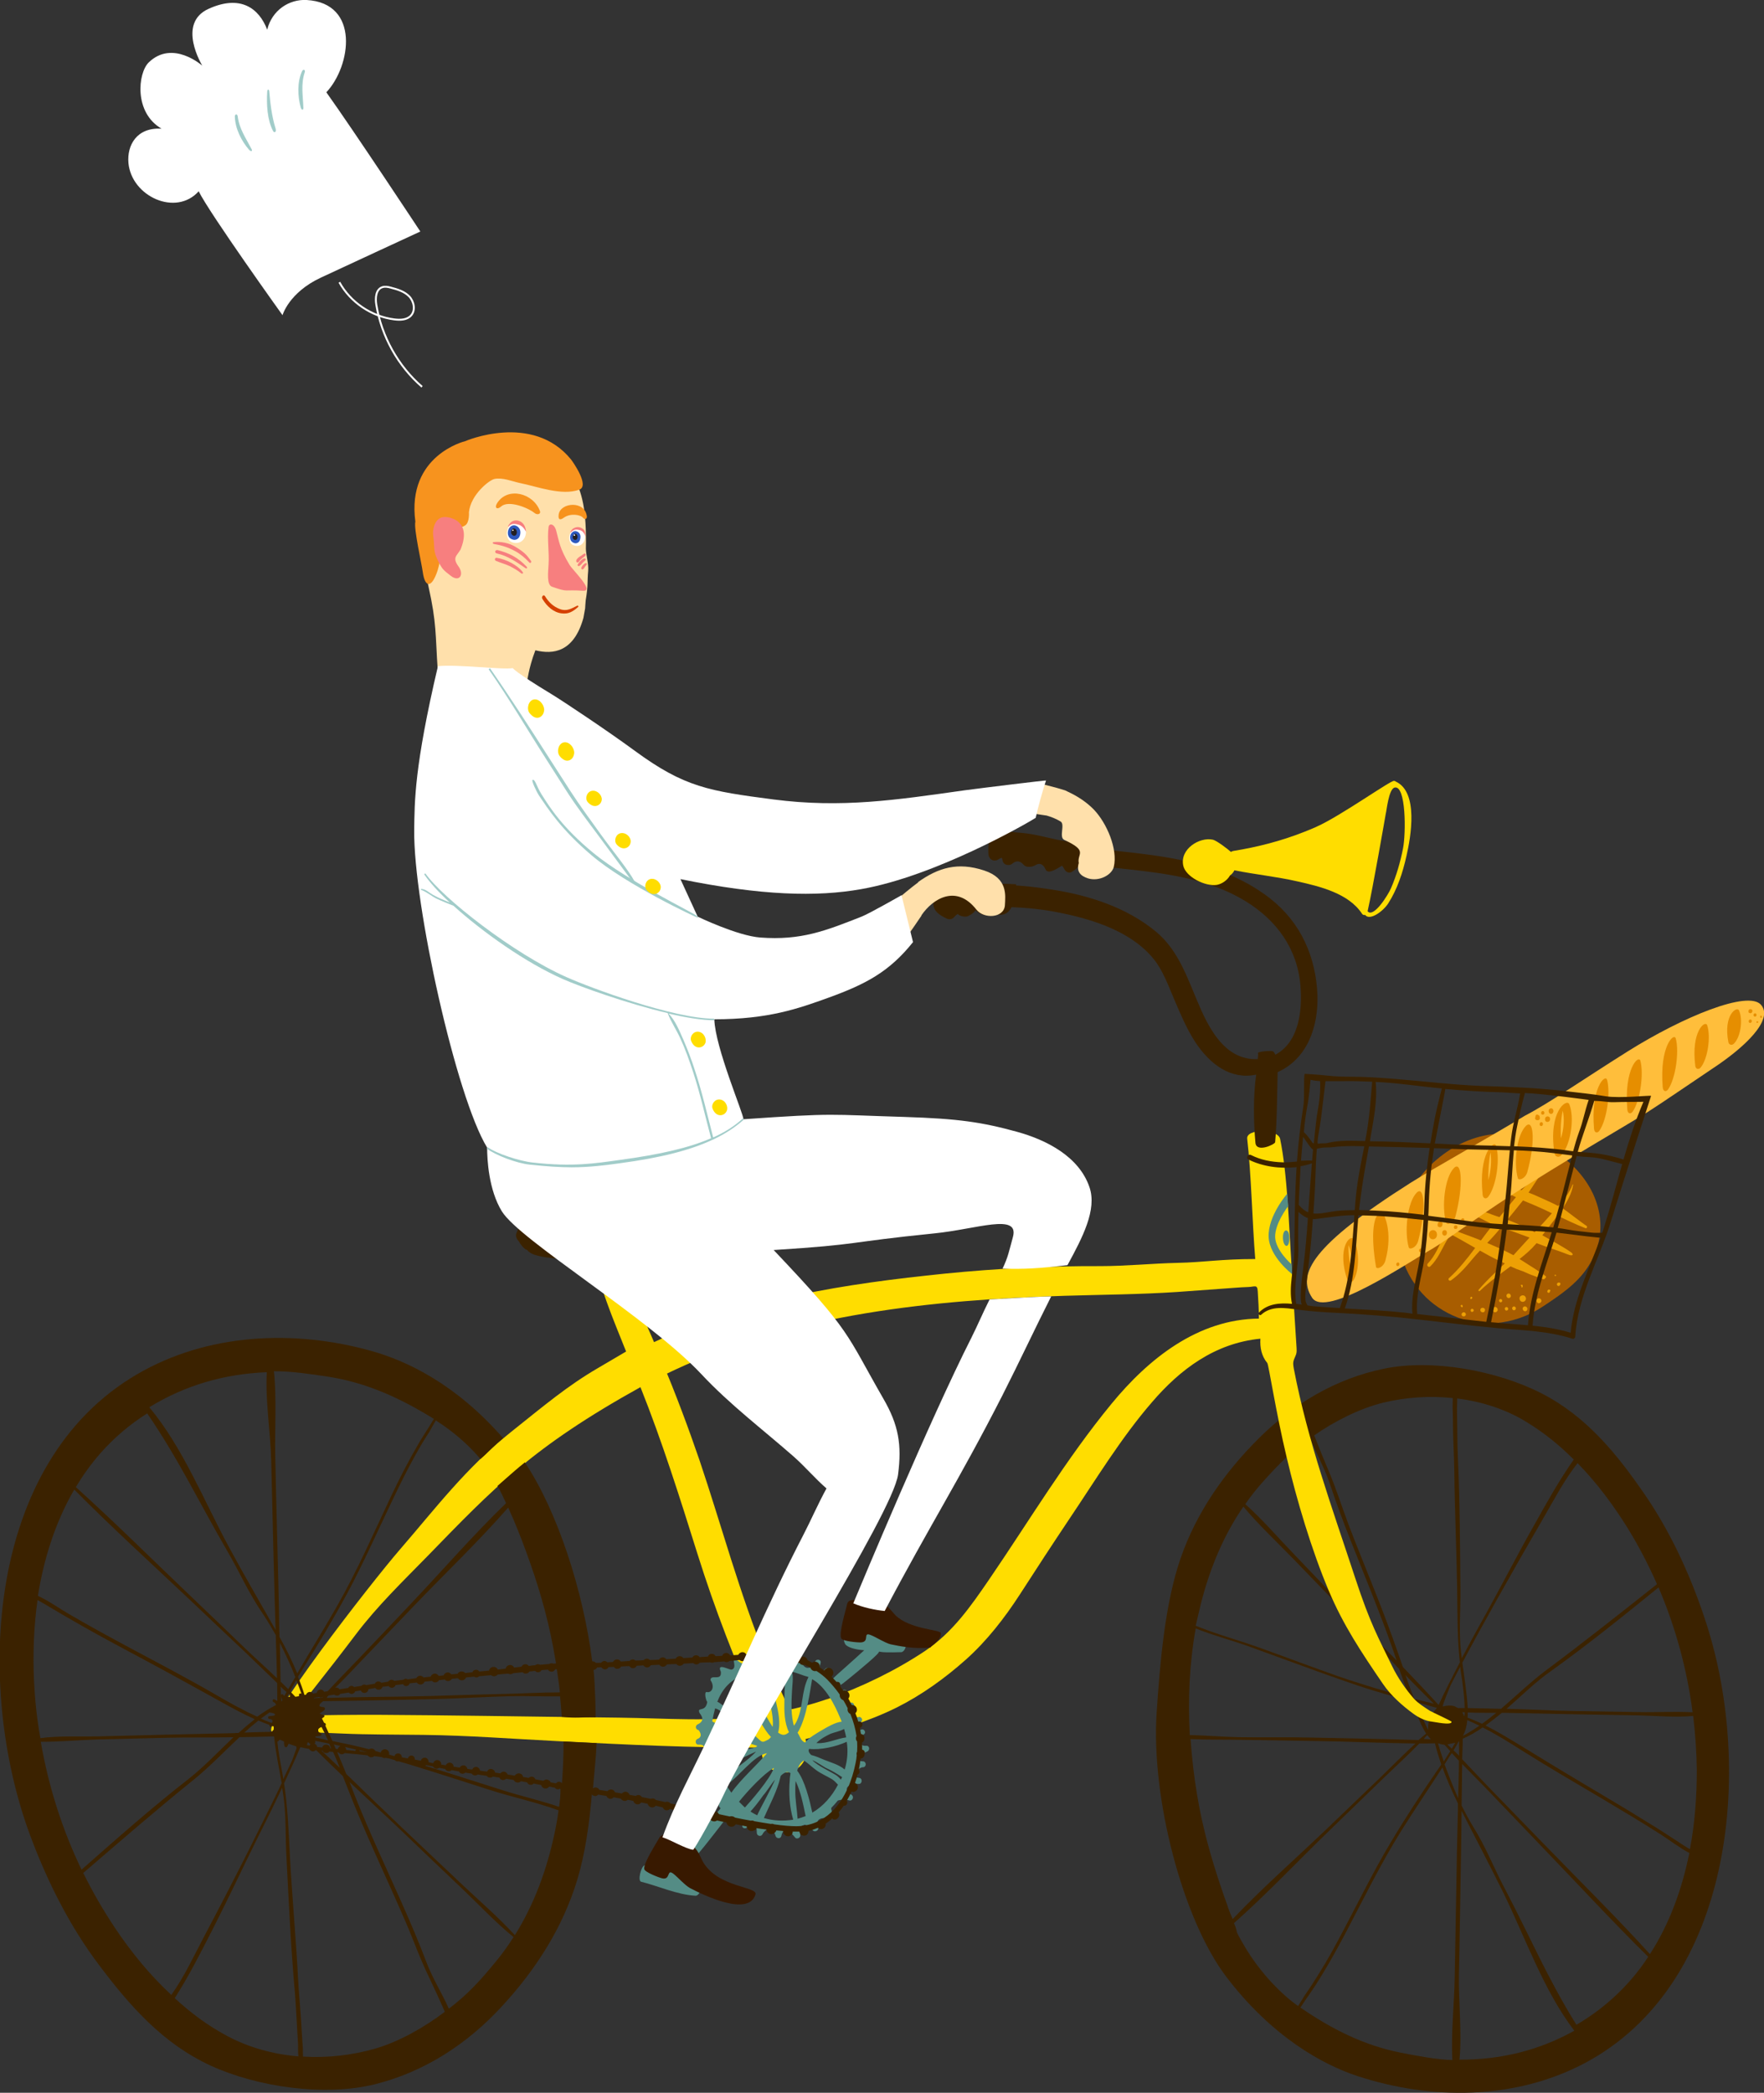 <?xml version="1.0" encoding="utf-8"?>
<!-- Generator: Adobe Illustrator 23.0.3, SVG Export Plug-In . SVG Version: 6.00 Build 0)  -->
<svg version="1.1" id="Calque_1" xmlns="http://www.w3.org/2000/svg" xmlns:xlink="http://www.w3.org/1999/xlink" x="0px" y="0px"
	 viewBox="0 0 921.6 1092.9" style="enable-background:new 0 0 921.6 1092.9;" xml:space="preserve">
<rect x="0" y="0" width="921.6" height="1092.9" fill="#333333" stroke="none"/>
<style type="text/css">
	.st0{fill:#A85D00;}
	.st1{fill:#EDA005;}
	.st2{fill:#FFBE3B;}
	.st3{fill:#E68E00;}
	.st4{fill:#3B2200;}
	.st5{fill:#CC2900;}
	.st6{fill:#FFDD00;}
	.st7{fill:#548C85;}
	.st8{fill:#FFE0AB;}
	.st9{fill:#E36612;}
	.st10{fill:#00524E;}
	.st11{fill:#FFFFFF;}
	.st12{fill:#F77F7F;}
	.st13{fill:#F7931E;}
	.st14{fill:#D54000;}
	.st15{fill:#2E59BE;}
	.st16{fill:#231F20;}
	.st17{fill:#381900;}
	.st18{fill:#A1CCC9;}
	.st19{fill:none;stroke:#FFFFFF;stroke-miterlimit:10;}
</style>
<g>
	<g>
		<path class="st0" d="M734.4,627.5c8.2-20.2,30.9-37,53.4-35.3c5,0.4,19.5,4.5,30.3,13.4c18,14.8,23.9,37.3,11.4,56.2
			c-5.8,8.8-14.7,14.7-23.3,20.4c-7.6,5.1-15.9,8-25,8.8c-14.9,1.3-30.8-6.1-40-17.7C730.4,659.8,727.9,643.5,734.4,627.5z"/>
	</g>
	<g>
		<path class="st1" d="M747.3,661.3c3.8-3.7,5.8-8.6,8.4-13.2c0.7-1.2,1.5-2.4,2.3-3.5c1.9,1,3.8,2,5.7,3.1c2.4,1.4,4.7,2.7,7,4
			c-4.2,5.6-8.5,11.1-13.7,15.8c-0.7,0.6,0.2,1.7,1,1.2c4.6-3.2,8.2-7.5,11.8-11.8c1.1-1.3,2.3-2.6,3.4-3.8c3,1.7,6.1,3.4,9.2,4.9
			c1.3,0.6,2.6,1.2,3.8,1.8c-0.3,0.3-10,9.2-13.7,13.8c-0.3,0.4,0.2,0.9,0.6,0.6c5-4.8,10.6-8.8,16.1-12.9c0.5,0.2,1,0.5,1.5,0.7
			c2.2,1.1,4.6,1.6,6.8,2.7c1.9,1,8.9,3.3,9,3.4c0.2,0.1,1.8-1.2,1-1.7l-0.2-0.1c-0.2-0.5-9.3-6.2-13.4-8.8c3.5-2.8,5.9-4.8,8.9-8.3
			c5.2,2.1,10.6,3.6,16.3,5.9c2.7,1.1,3.3,0,1.6-1.2c-4.5-3.1-10.2-6.1-14.9-8.8c2.7-3.5,5.3-6.7,7.9-10.3c4.7,2.3,9.5,4.6,14.4,6.5
			l0,0c0,0,0,0,0,0c0.1,0,0.1,0,0.2,0.1c0.8,0.3,1.2-0.9,0.5-1.3l0,0c-1.6-0.9-11.6-8.7-12.4-9.1c2.5-3.7,4.8-7.8,5.5-12.3
			c0-0.2-0.3-0.3-0.3-0.1c-1.6,4.3-4.5,7.8-7.5,11.2c-4.1-2.1-8.3-3.9-12.5-5.8c-1-0.4-2-0.8-3-1.2c2.9-4.2,5.4-8.5,8.6-12.5
			c0,0,0-0.1-0.1-0.1c-3.9,3.9-8.3,7.3-12.1,11.3c-4.1-1.4-8.2-2.6-12.2-4c-1.3-0.5-2.7-1-4-1.5c3-4.4,5.9-8.9,8.6-13.5
			c0.1-0.2-0.2-0.4-0.3-0.2c-4.1,3.9-8.1,8-11.8,12.4c-3.5-1.3-7-2.6-10.7-3.4c-0.4-0.1-0.7,0.5-0.3,0.7c2.9,1.8,6.1,3.2,9.4,4.6
			c-3.5,4.1-5.7,7-8.9,11.3c-3.4-1-11.7-3-15-4.1c-0.9-0.3-1.4,1.2-0.5,1.5c3.1,1.1,10.2,4.6,13.3,5.8c-2.3,3.2-4.2,6.4-6,9.8
			c-1.3-0.6-11.1-5.1-13.8-6.3c-2.3-1-1.5,0.9-1.1,1.1c3.2,2.2,10.2,5.6,13.7,7.4c-0.4,0.8-0.8,1.6-1.2,2.4
			c-2.3,5-4.4,10.4-8.3,14.4C745.1,660.9,746.4,662.2,747.3,661.3z M792,625.2c-2.9,3.5-5.8,7-8.6,10.4c-4.4-1.3-13.7-5.2-14.3-5.4
			c3-4.2,5.4-7.6,8.4-11.9c1.5,0.6,3,1.3,4.4,1.9C785.2,621.9,788.6,623.6,792,625.2z M788.1,637.2c-0.2-0.1-0.4-0.1-0.6-0.2
			c2.7-3.3,5.4-6.6,8.1-10c0,0,0.1-0.1,0.1-0.1c0.9,0.4,1.7,0.7,2.6,1.1c4.2,1.7,8.4,3.6,12.5,5.6c-2.9,3.3-5.9,6.6-9,9.9
			C797.4,641.1,792.8,639,788.1,637.2z M777,649.1c2-2.1,3.9-4.1,5.8-6.4c0.5-0.6,1-1.2,1.4-1.8c0.9,0.3,1.8,0.6,2.7,0.9
			c4.1,1.5,8.1,3,12.2,4.5c-2.8,3-5.6,6.2-8.4,9.2c-2.2-1.2-4.6-2.3-6.8-3.4C781.5,651.1,779.3,650.1,777,649.1z M759.7,642.4
			c2.4-3.1,4.9-6,7.1-9.1c0.1-0.1,0.2-0.2,0.2-0.3c1.7,0.7,10.3,5.3,13.1,6.5c-0.1,0.1-0.2,0.3-0.3,0.4c-2.1,2.5-4.1,5.2-6.1,7.9
			c-3.3-1.4-6.7-2.6-10.2-3.9C762.2,643.4,760.9,642.9,759.7,642.4z"/>
	</g>
	<g>
		<path class="st1" d="M794.7,676.7c0.8-0.5,1.9-0.2,2.3,0.6c0.5,0.8,0.2,1.9-0.6,2.3c-0.8,0.5-1.9,0.2-2.3-0.6
			S793.8,677.1,794.7,676.7z"/>
	</g>
	<g>
		<path class="st1" d="M787.6,675.7c1.3-0.8,2.5,1.3,1.2,2C787.5,678.5,786.3,676.5,787.6,675.7z"/>
	</g>
	<g>
		<path class="st1" d="M786.6,682.7c1-0.6,2,1,0.9,1.6C786.5,684.9,785.6,683.3,786.6,682.7z"/>
	</g>
	<g>
		<path class="st1" d="M780.4,682.7c1.5-0.9,3,1.5,1.4,2.4C780.3,686,778.9,683.6,780.4,682.7z"/>
	</g>
	<g>
		<path class="st1" d="M783.6,678.5c0.9-0.5,1.8,0.9,0.8,1.5C783.5,680.5,782.6,679,783.6,678.5z"/>
	</g>
	<g>
		<path class="st1" d="M774,683.1c0.6-0.3,1.3-0.1,1.7,0.4c0.3,0.6,0.1,1.3-0.4,1.7c-0.6,0.3-1.3,0.1-1.7-0.4
			C773.2,684.2,773.4,683.4,774,683.1z"/>
	</g>
	<g>
		<path class="st1" d="M768.5,683.8c0.1-0.2,0.3-0.3,0.5-0.3c0.8-0.1,1.4,1,0.5,1.5C768.7,685.5,768,684.5,768.5,683.8z"/>
	</g>
	<g>
		<path class="st1" d="M764.1,681.8c0,0.1,0.1,0.3,0.1,0.4c0.1,0.4-0.4,0.6-0.6,0.4c-0.1-0.1-0.2-0.2-0.3-0.3
			C762.7,681.7,763.9,681,764.1,681.8z"/>
	</g>
	<g>
		<path class="st1" d="M768.4,677.5C768.4,677.5,768.4,677.5,768.4,677.5c0-0.3,0.2-0.4,0.4-0.3c0.2,0.1,0.4,0.2,0.4,0.5
			c0,0.2-0.1,0.4-0.3,0.5C768.4,678.9,767.7,677.8,768.4,677.5z"/>
	</g>
	<g>
		<path class="st1" d="M763.6,686.4c0-0.7,0.7-1.2,1.4-1.1c0.6,0.2,1.1,1,0.7,1.6c-0.2,0.3-0.4,0.5-0.7,0.5
			C764.3,687.6,763.6,687.2,763.6,686.4z"/>
	</g>
	<g>
		<path class="st1" d="M804,678c0.7,0,1.3,0.6,1.3,1.3c0,0.7-0.6,1.2-1.3,1.3c-0.2,0-0.4,0-0.6-0.2C802.3,679.7,802.6,678,804,678z"
			/>
	</g>
	<g>
		<path class="st1" d="M790.5,682.4c1.1-0.7,2.1,1.1,1,1.7C790.4,684.8,789.4,683.1,790.5,682.4z"/>
	</g>
	<g>
		<path class="st1" d="M794.9,672.1c0-0.2,0-0.6-0.2-0.6c-0.1,0-0.3-0.2-0.2-0.3c0.2-0.2,0.5-0.4,0.8-0.2c0.4,0.3,0.3,0.8,0.1,1.1
			C795.4,672.5,794.9,672.5,794.9,672.1z"/>
	</g>
	<g>
		<path class="st1" d="M796.1,682.4c1.4-0.8,2.7,1.3,1.3,2.2C796,685.4,794.7,683.2,796.1,682.4z"/>
	</g>
	<g>
		<path class="st1" d="M802.2,673.6c1.1-0.6,2,1,1,1.7C802.1,675.9,801.1,674.2,802.2,673.6z"/>
	</g>
	<g>
		<path class="st1" d="M808.5,674c0.3-0.6,0.7-0.7,1.3-0.4c0.3,0.2,0.3,0.5,0,0.7c0,0.2-0.1,0.4-0.2,0.6c-0.4,0.4-0.8,0.3-1.1-0.1
			C808.3,674.5,808.4,674.2,808.5,674z"/>
	</g>
	<g>
		<path class="st1" d="M814.5,669.8c0.6-0.1,1,0.6,0.6,1.1c-0.2,0.7-1.2,1-1.6,0.2C813.1,670.4,813.9,669.6,814.5,669.8z"/>
	</g>
	<g>
		<path class="st1" d="M812.4,665.7c0.4-0.2,0.8,0.4,0.4,0.6C812.4,666.6,812,666,812.4,665.7z"/>
	</g>
</g>
<g>
	<g>
		<g>
			<path class="st2" d="M920.1,524.8c-6.6-7.9-40.9,6.2-69.6,24.2c-24.2,15.2-41,27-53.9,33.7c-17.7,10.8-47.1,27.1-59.5,34.9
				c-51.6,32.7-59.7,47.7-51.6,60.1c7.1,10.9,49.7-18.1,62.7-25.5c6.1-3.5,24.2-16.9,40.3-27.3c29-18.8,57.3-34.8,72.2-44.1
				c7-4.4,25.2-16.9,33.9-22.7C911.5,547,926.7,532.6,920.1,524.8z"/>
		</g>
	</g>
	<g>
		<g>
			<path class="st3" d="M703.9,668.3c0.6,1.7,2.3,1.7,3.2,0.3c3.3-5.1,3.1-16.6-0.1-21.6C705.4,644.6,698.3,651.7,703.9,668.3z
				 M705.7,661.8c-0.8-3.8-1.3-7.8-1.2-11.6C705.9,653.1,706.3,657.9,705.7,661.8z"/>
		</g>
	</g>
	<g>
		<g>
			<path class="st3" d="M774.6,623.9c0.2,2.1,1.9,2.5,3,1c4.2-5.6,6.2-19.7,4-26.6C780.6,595.2,772.3,602.4,774.6,623.9z
				 M777.6,616.3c-0.1-4.8,0.2-9.8,1.1-14.5C779.4,605.7,778.9,611.6,777.6,616.3z"/>
		</g>
	</g>
	<g>
		<g>
			<path class="st3" d="M812.1,602.1c0.3,2.2,2.4,2.6,3.7,1.1c4.9-5.5,6.9-19.6,4.1-26.5C818.6,573.4,808.8,580.4,812.1,602.1z
				 M815.5,594.5c-0.3-4.8,0-9.9,0.9-14.5C817.5,583.9,817,589.8,815.5,594.5z"/>
		</g>
	</g>
	<g>
		<g>
			<path class="st3" d="M832.8,589.5c0.2,2.1,1.7,2.5,2.8,1c3.9-5.6,5.9-19.7,4-26.6C838.7,560.7,831,568,832.8,589.5z"/>
		</g>
	</g>
	<g>
		<g>
			<path class="st3" d="M850.2,579.5c0.2,2.1,1.7,2.5,2.8,1c3.9-5.6,5.9-19.7,4-26.6C856.1,550.8,848.4,558,850.2,579.5z"/>
		</g>
	</g>
	<g>
		<g>
			<path class="st3" d="M885.7,556.6c0.2,1.8,1.8,2.1,2.8,0.9c3.8-4.6,5.4-16.4,3.4-22.1C890.9,532.6,883.4,538.5,885.7,556.6z"/>
		</g>
	</g>
	<g>
		<g>
			<path class="st3" d="M903,544.3c0.3,1.4,1.8,1.7,2.8,0.8c3.7-3.5,4.9-12.9,2.7-17.5C907.5,525.4,900.2,529.9,903,544.3z"/>
		</g>
	</g>
	<g>
		<g>
			<path class="st3" d="M868.7,567.9c0.2,2.1,1.7,2.5,2.8,1c3.9-5.6,5.9-19.7,4-26.6C874.6,539.1,866.9,546.4,868.7,567.9z"/>
		</g>
	</g>
	<g>
		<g>
			<path class="st3" d="M718.7,636.2c-2.4,6.7-1,18.3,0.2,25.4c0.3,1.5,3.9,0.3,4.9-3.3c4.2-15.5-1.1-24.5-1.1-24.5
				C720.6,632.7,719,635.5,718.7,636.2z"/>
		</g>
	</g>
	<g>
		<g>
			<path class="st3" d="M740.1,622.9c-4.8,4.9-6.5,20.1-4.1,28.5c0.4,1.4,3.9,0.3,4.9-3.3C745,632.6,744.4,618.5,740.1,622.9z"/>
		</g>
	</g>
	<g>
		<g>
			<path class="st3" d="M759.6,610c-4.8,4.9-6.5,20.1-4.1,28.5c0.4,1.4,3.9,0.3,4.9-3.3C764.5,619.7,763.9,605.6,759.6,610z"/>
		</g>
	</g>
	<g>
		<g>
			<path class="st3" d="M797.2,588c-4.8,4.7-6.5,19.2-4.2,27.3c0.4,1.4,3.9,0.3,4.9-3.1C802.1,597.3,801.5,583.9,797.2,588z"/>
		</g>
	</g>
	<g>
		<g>
			<path class="st3" d="M915,527.1c-0.2-0.1-0.4-0.1-0.6-0.1c-1.1,0-1.3,2-0.2,2.1c0,0-0.1,0-0.1-0.1
				C915.2,529.7,916.2,527.6,915,527.1z"/>
		</g>
	</g>
	<g>
		<g>
			<path class="st3" d="M914.4,532.4c-1.1,0.1-1,1.9,0,1.8C915.5,534.1,915.5,532.3,914.4,532.4z"/>
		</g>
	</g>
	<g>
		<g>
			<path class="st3" d="M916.9,529.2c-1,0-1,1.8,0,1.7C918,530.9,917.9,529.1,916.9,529.2z"/>
		</g>
	</g>
	<g>
		<g>
			<path class="st3" d="M918.1,533.3c-0.6,0-0.5,1,0,0.9C918.7,534.2,918.7,533.3,918.1,533.3z"/>
		</g>
	</g>
	<g>
		<g>
			<path class="st3" d="M919.6,530.9l0,0.2c0,0.6,0.9,0.6,0.9,0l0-0.2C920.4,530.2,919.5,530.3,919.6,530.9z"/>
		</g>
	</g>
	<g>
		<g>
			<path class="st3" d="M748.6,642.4c-2.8,0.1-2.7,4.9,0.1,4.8C751.5,647,751.4,642.3,748.6,642.4z"/>
		</g>
	</g>
	<g>
		<g>
			<path class="st3" d="M754.7,642.4c-1.7,0.1-1.6,2.9,0.1,2.9C756.4,645.1,756.3,642.3,754.7,642.4z"/>
		</g>
	</g>
	<g>
		<g>
			<path class="st3" d="M753.7,639.3c0-1.8-2.6-1.7-2.6,0.1l0,0.2c0,0.1,0,0.2,0,0.3c0,0.2,0,0.5,0.2,0.6c0.1,0.1,0.2,0.2,0.3,0.2
				c0.8,0.5,2,0,2-1.3L753.7,639.3z"/>
		</g>
	</g>
	<g>
		<g>
			<path class="st3" d="M760.6,639.9l-0.2,0c-1.1,0.1-1.1,2,0,1.9l0.2,0C761.8,641.8,761.7,639.8,760.6,639.9z"/>
		</g>
	</g>
	<g>
		<g>
			<path class="st3" d="M764.2,636.2c-1.1,0.1-1.1,2,0,1.9C765.4,638,765.3,636.1,764.2,636.2z"/>
		</g>
	</g>
	<g>
		<g>
			<path class="st3" d="M742.4,652l-0.2,0c-1.1,0.1-1.1,2,0,1.9l0.2,0C743.5,653.9,743.5,652,742.4,652z"/>
		</g>
	</g>
	<g>
		<g>
			<path class="st3" d="M730.3,659.3c-1.1,0.1-1.1,2,0,1.9C731.4,661.1,731.4,659.2,730.3,659.3z"/>
		</g>
	</g>
	<g>
		<g>
			<path class="st3" d="M806,580.2c-1.1,0.1-1.1,2,0,1.9C807.2,582.1,807.1,580.2,806,580.2z"/>
		</g>
	</g>
	<g>
		<g>
			<path class="st3" d="M804.4,587l0,0.2c0,1.2,1.7,1.1,1.7-0.1l0-0.2C806.1,585.7,804.4,585.7,804.4,587z"/>
		</g>
	</g>
	<g>
		<g>
			<path class="st3" d="M804.4,583.4c0,0,0-0.1,0-0.1c0-0.5-0.3-0.9-0.7-1c0,0,0,0-0.1,0c-0.3-0.3-0.7-0.3-1-0.1
				c-0.3,0.2-0.4,0.6-0.4,1.1c-0.2,0.3-0.3,0.7-0.1,1.1c0.4,0.7,1.2,0.7,1.8,0.5C804.5,584.6,804.7,583.9,804.4,583.4
				C804.5,583.4,804.5,583.4,804.4,583.4z"/>
		</g>
	</g>
	<g>
		<g>
			<path class="st3" d="M810.3,578.8c-1.7,0.1-1.6,2.9,0.1,2.9C812,581.6,812,578.7,810.3,578.8z"/>
		</g>
	</g>
	<g>
		<g>
			<path class="st3" d="M809.8,584.3c0-1.8-2.6-1.7-2.6,0.1l0,0.2c0,1.8,2.6,1.7,2.6-0.1L809.8,584.3z"/>
		</g>
	</g>
</g>
<g>
	<g>
		<g>
			<g>
				<path class="st4" d="M859.6,780.9c-14.8-21.6-30.7-41.2-54.3-53.3c-23.2-11.8-56.9-18.1-82.4-12.8
					c-25.1,5.2-47.1,18.3-65.2,36.3c-18,17.9-32.6,38.7-40.9,62.7c-8.3,24-10.8,55.2-12.5,80.5c-3,44.6,13.6,107.9,36.2,137.8
					c23.8,31.4,50.6,46.2,68.8,52.1c38.5,12.6,82.1,12.5,118.5-6.7c78-41.3,88.2-153.4,63.8-229.3
					C884.1,824.8,873.5,801.2,859.6,780.9z M884.3,894.2c-10.4-0.5-18.8,0.1-28.2-0.1c-11.4-0.2-22.9-0.4-35.5-0.6
					c-11.5-0.2-22-0.9-33.5-1.1c7.7-6.7,15-14,23.3-19.8c19.3-13.8,37.7-28.7,56.1-43.6C875.4,849.8,881.4,871.8,884.3,894.2z
					 M850.8,798.7c5.6,9.2,10.6,18.8,14.9,28.6c-19.1,15.1-38.1,30.2-57.6,44.7c-8.4,6.3-16,13.6-23.9,20.4
					c-5.8-0.1-11.6-0.3-17.4-0.4c-0.2-4.4-0.8-8.7-1.2-12.1c-0.5-3.9-1.1-7.7-1.6-11.6c5.8-10.9,11.8-21.8,17.8-32.5
					c8-14.3,16.1-28.5,24.3-42.6c5.6-9.6,11.1-20.3,18.1-29.1C834.4,774.5,843.2,786.4,850.8,798.7z M756.2,911
					c0.5-0.1,3.3-0.8,3.8-0.8c0.1,0,0.2,0,0.3-0.1c-0.6,1-1.2,2-1.8,3.1C757.7,912.5,756.9,911.7,756.2,911z M757.7,914.5
					c-1.2,1.9-2.4,3.7-3.4,5.4c-1.1-3.1-2.1-6.3-3-9.4c0.2,0,0.4,0,0.5,0c0.9,0.4,1.9,0.6,2.9,0.7
					C755.6,912.2,756.6,913.3,757.7,914.5z M761.9,909.7c0.1-0.1,0.3-0.2,0.4-0.4c-0.1,2.5,0,5.1,0,7.6c-0.9-1-1.9-1.9-2.9-2.8
					C760.2,912.8,761.1,911.3,761.9,909.7z M761.7,892c-0.3-0.2-0.5-0.3-0.8-0.4c-0.8-0.6-1.9-0.9-3.2-0.9c-0.1,0-0.2,0-0.3,0
					c-1.2,0-2.4,0.1-3.6,0.5c-0.5-0.2,3.8-10.5,4.2-11.4c1.6-3.2,3.3-6.3,4.9-9.4c0.1,1,0.2,2.1,0.4,3.1c0.9,6.1,1.8,12.3,1.9,18.5
					C764,892,762.8,892,761.7,892z M765.2,894.2c0,0.2,0,0.4,0,0.6c0,0.5-0.2,1.5-0.3,1.5c-0.2-0.7-0.5-1.5-1-2.1
					C764.3,894.2,764.8,894.2,765.2,894.2z M766.6,898.3c2.1,0.9,4.2,1.9,6.3,2.9c-2.7,1.9-5.6,3.7-8.6,5.3
					C765.6,904.1,766.3,901.3,766.6,898.3z M766.7,897c0.1-0.9,0.1-1.8,0.1-2.7c5,0.2,9.9,0.2,14.9,0.2c-2.4,2-4.9,3.9-7.4,5.7
					C771.8,899.1,769.3,897.9,766.7,897z M761.3,730.3c12.5,1.6,24.7,5.4,35.4,11.8c9.6,5.8,17.5,12.1,25.5,20.1
					c-8.1,11.7-13.4,21.3-20.2,33.4c-8.8,15.5-16.2,30-24.8,45.6c-1,1.8-7.1,12.6-13.5,24.8c-0.3-2.2-0.5-4.4-0.7-6.6
					c-0.7-9.6,0.1-19.4,0-29.1c-0.2-22.7-0.3-45.5-1.3-68.2c-0.4-8.4-0.3-16.8-0.5-25.2C761.1,735.3,761.4,732.7,761.3,730.3z
					 M722.7,732.5c11.6-2.8,24.1-3.7,36.3-2.4c0,1.6-0.1,3.5-0.1,4.3c0.1,2.9,0.2,5.8,0.2,8.8c0,8.3,0.6,16.6,0.7,24.9
					c0.2,20.8,1.2,41.5,1.5,62.3c0.2,12.8,0,25.1,1.4,37.7c-4,7.7-8.1,15.7-11.1,22.3c-6.1-6.7-12.4-13.3-18.7-19.9
					c-1.7-4.9-3.4-9.9-5.2-14.8c-7.2-20.2-15.7-39.9-23.3-59.9c-3.7-9.8-6.1-18-10.9-29.2c-2.3-5.4-4.6-11.1-6.9-17
					C696.7,742.5,710.3,735.5,722.7,732.5z M746.2,903.5c-0.8-1.6-1.5-3.1-2-4.1c-1.7-3.5-3.2-7-4.7-10.6c2.7,0.7,5.3,1.4,8,2.2
					c1,0.3,2.1,0.6,3.2,0.9C750.5,892.5,745.4,896.6,746.2,903.5z M747.6,908.3c-1.3-0.1-2.5-0.1-3.8-0.2c0.6-0.7,1.3-1.4,1.9-2
					C746.3,907,746.9,907.7,747.6,908.3z M738.9,887.2c-0.6-1.4-1.1-2.9-1.7-4.3c-1-2.7-2-5.5-3-8.2c4.9,5.1,9.9,10.1,14.9,15
					C745.6,888.8,742,888,738.9,887.2z M660.1,773.5c8.1-9,14.5-15.5,24.4-22.5c3.2,8.2,7.4,15.4,10.2,23.6
					c3.5,10.6,7.4,21,11.5,31.3c7.1,17.9,14.5,35.7,20.9,53.8c0.9,2.5,1.7,5,2.6,7.5c-8.4-8.6-16.9-17.2-25.2-25.8
					c-9.5-9.9-19-19.9-28.5-29.8c-8.4-8.7-16.4-18.1-25.4-26.1C653.4,781.4,656.6,777.4,660.1,773.5z M627.5,837.1
					c4.6-18,11.7-35.2,22.1-50.3c8.2,9.8,17.7,18.6,26.5,27.7c9,9.4,18.1,18.7,27.2,28c9.3,9.6,18.4,19.4,27.7,29.1
					c1.8,5.1,3.6,10.1,5.6,15.1c-12.8-3.4-25.4-7.1-38-11.5c-13.4-4.7-26.8-9.8-40.2-14.6c-11-4-22.8-7.1-33.7-11.6
					C625.7,844.9,626.5,841,627.5,837.1z M624.7,850.4c8.9,3.6,18.5,6.1,27.5,9.3c12.7,4.6,25.4,9.3,38.2,13.9
					c12.4,4.4,24.8,8.9,37.5,12.2c3.2,0.8,6.3,1.6,9.5,2.4c0.6,1.4,1.1,2.8,1.7,4.2c1,2.4,3.2,8.6,6,12.9c-1,0.9-2.9,2.4-4,3.4
					c-19-0.6-37.2-0.9-56.1-1.3c-12.5-0.3-25.7,0-38.2-0.2c-8.6-0.2-16.4-0.9-25.2-1.1C620.6,887.4,621.4,868.6,624.7,850.4z
					 M641.6,996.2c-0.1-0.2-0.2-0.5-0.2-0.7c-1.2-3.2-2.3-6.5-3.4-9.7c-5.4-15.9-9.9-32.1-12.6-48.6c-1.6-9.5-2.7-19.2-3.4-29
					c9.3,0.4,18.7,0.2,27.9,0.4c12.5,0.2,25,0.4,37.4,0.6c17.3,0.2,34.8,1.1,52.2,1.3c-6.4,5.9-12.5,12.1-18.7,18.1
					c-9,8.6-17.9,17.2-26.9,25.8c-16.6,15.9-34.1,31.2-49.9,47.8C643.1,1000.2,642.3,998.2,641.6,996.2z M650.1,1016.2
					c-6.1-10.4-2.6-5.3-5.4-11.9c17.4-15.4,33.5-32.6,50.2-48.7c9.4-9.1,18.8-18.2,28.3-27.4c6.1-5.9,12.4-11.6,18.3-17.7
					c2.8,0,5.5,0,8.2-0.1c0.9,3.8,2.1,7.5,3.3,11.1c-1.2,1.8-2.1,3.1-2.5,3.6c-8.3,12.1-16.5,24.6-24,37.2
					c-8.9,14.9-16.5,30.4-24.6,45.7c-4,7.6-8.1,15.2-12.7,22.5c-2.4,3.9-4.9,7.8-7.6,11.6c-0.2,0.3-2.2,3.7-3.4,5.5
					C670.4,1042.2,658.7,1030.9,650.1,1016.2z M761.7,944.9c-0.4,14.7-0.7,29.3-0.9,44c-0.3,14.7-0.5,29.4-0.8,44
					c-0.2,13.2-2,29.6-1.2,42.9c-8.2-0.2-18.6-2.2-26.8-3.8c-19.4-3.8-36.3-12.4-52.6-23.6c0.1-0.2,0.3-0.4,0.4-0.6
					c2.5-3.9,5.2-7.5,7.7-11.4c5.4-8.4,10.2-17,14.9-25.8c9.7-18.4,18.8-37.1,29.8-54.7c7-11.1,14.3-21.9,21.4-32.9
					c2.3,6.4,5.1,12.7,8.1,18.8C761.7,942.9,761.7,943.9,761.7,944.9z M754.7,921.4c0.7-1.2,1.5-2.3,2.2-3.5
					c0.2-0.4,0.8-1.3,1.6-2.4c1.2,1.3,2.5,2.7,3.7,4c0,1.2,0,2.3,0,3.5c-0.1,5.4-0.2,10.7-0.4,16.1
					C759.2,933.2,756.9,927.3,754.7,921.4z M762.5,1075.6c1.4-13.9-0.6-30.8-0.3-44.7c0.3-14.7,0.6-29.4,0.8-44
					c0.2-13.7,0.5-27.5,0.6-41.2c7.2,14.1,14.8,28.5,21.8,42.7c11.6,23.7,21,51,37.1,72.1C804,1070.8,784,1075.7,762.5,1075.6z
					 M848.2,1038.1c-7.4,7.7-15.7,14.1-24.6,19.3c-14.7-23.5-24.5-46.5-37-70.3c-6.9-13-9.7-21.5-17.4-33.9c-1.7-2.8-5-9-5.6-10.3
					c0,0,0-1,0-1c0.1-7.2,0.2-13.5,0.3-20.7c5.3,5.5,10.8,10.9,16,16.4c9,9.4,18,18.8,27,28.2c18,18.7,35.7,37.9,54.2,56.1
					C857.4,1027.6,853.1,1033,848.2,1038.1z M862,1020.5c-17.9-19.7-36.9-38.4-55.4-57.5c-9.1-9.3-18.1-18.7-27.2-28
					c-5.2-5.3-10.3-10.9-15.5-16.3c0.1-3.6,0.3-7.2,0.3-10.7c3.7-1.6,7.1-3.6,10.4-5.9c7.1,3.6,13.9,7.8,20.6,12.1
					C809,922.9,823,931,837,939.3c10.1,6,20.3,12.1,30.2,18.4c4.9,3.1,10,7.1,15.4,10C878.8,986.4,872.3,1004.6,862,1020.5z
					 M882.9,965.7c-2.2-1.2-4.2-2.6-6.2-3.9c-5.2-3.4-10.4-6.8-15.7-10c-10.6-6.6-21.4-13-32.2-19.4c-12.8-7.6-25.5-15.4-38.3-23.2
					c-2.4-1.4-8-4.9-14.4-8.1c2.9-2.1,5.7-4.3,8.5-6.6c0.8,0,1.5,0,2.3,0c11.5,0.2,23,0.5,34.5,0.7c11.4,0.2,22.8,0.4,34.2,0.6
					c9.5,0.2,19.5,1.2,29,0.3c1.1,9.4,1.8,18.8,1.9,28.3C886.5,938.1,885.5,952,882.9,965.7z"/>
			</g>
		</g>
	</g>
</g>
<g>
	<g>
		<g>
			<g>
				<path class="st5" d="M431.7,887.5C431.7,887.5,431.7,887.5,431.7,887.5L431.7,887.5z"/>
			</g>
		</g>
	</g>
	<g>
		<g>
			<g>
				<path class="st6" d="M747,893.4c-2.7-1.8-6-3.8-8.2-6.2c-4.4-5-8.6-11.1-11.5-17.1c-7-14.6-11.3-21.7-19.3-46.1
					c-11.9-36.2-24.8-71.5-32-109c-0.7-3.7-0.4-4,0.9-7.1c0.8-1.7,0.5-3.5,0.4-5.4c-0.3-4.7-0.6-9.4-0.9-14.1
					c-0.6-9.4-1.2-18.8-1.7-28.3c-1.2-18.5-2.1-47.1-5.9-65.3c-1.1-5.4-17.9-5.5-17.2-0.1c2.1,17.9,2.7,44.8,4.2,62.8
					c-17.8,0-26.8,1.7-40.5,2c-13.4,0.3-27,1.7-40.4,1.7c-27.1-0.1-54.1,1.2-81.1,3.9c-52.1,5.3-104.4,13.2-152.1,35.8
					c-7.7-18-23.1-52.7-23.1-52.7l-12.4,1.9c0,0,5.8,14.8,8.2,22.2c3,9.5,6.8,18.8,10.5,28c0.9,2.2,2.2,5.5,2.2,5.5
					s-7.8,4.6-14.8,8.7c-15.8,9.2-28,19.5-45.3,33.3c-23.6,18.8-39.2,39.6-57.9,61.2c-15.6,18-73,92-67,95.3
					c4.8,2.6,11,0.4,16.3,0.4c6.2,0,14,0.3,20.3,0.6c13.4,0.6,27.5,0.5,42.6,0.7c23.9,0.3,46.7,2.1,70.6,3.3
					c35.6,1.8,68.4,3.5,106.6,3.3c-2.6,9.7,7.9,15.5,16,12.1c6.5-2.7,8.3-10.2,6.3-16.5c16.4-4.3,32.6-9,47.7-16.5
					c13-6.5,25.2-15.3,36.1-25c10.9-9.7,20.3-21.8,28.2-34c8.5-13.2,17.2-26.5,25.9-39.5c13.8-20.5,27-42.3,43.2-61
					c14.6-17,32.8-30.8,56.6-33.1c-0.3,4.7,0.6,9.1,3.6,12.7c0.7,0.9,4.5,25.8,10.1,49.2c5.3,22.5,13,48.4,22,69.7
					c7.6,18,16.9,32,28.4,48.8c4.1,6,10.1,11.3,16,15.6c2.8,2,6.1,3.6,9.6,4c1.3,0.1,10.1,2.1,10.2,0.1
					C758.4,898.7,748.1,894.1,747,893.4z M323.3,897c-26.4-0.3-46.4-0.6-69.2-0.9c-42.3-0.5-69-1-101.1,0
					c10.9-14.6,15.1-19.1,33-42.7c11.3-14.9,24.3-27.4,37.3-40.7c34.9-35.9,54.9-57,111.3-88.3c11.4,28.5,20.6,57.8,29.8,87.1
					c9.1,29,19.9,56.7,32.2,84.4C371.6,899.3,348.4,897.3,323.3,897z M580.7,733.1c-23.7,28.8-42.9,61-63.9,91.7
					c-9.8,14.3-19.1,27.7-33.7,37.5c-15.2,10.1-32.7,18.6-49.9,24.7c3.1-1.1,9.1-3.2,0,0c0,0-0.1,0-0.1,0c0,0,0.1,0,0.1,0
					c-0.7,0.3-1.3,0.5-1.4,0.5c0.1,0,0.5-0.2,1.3-0.5c-4,1.4-8.2,2.7-12.3,3.8c-2.1,0.6-4.2,1.1-6.3,1.6c-3.3,0.8-2.7-1.1-3.9-3.7
					c-3.5-7.7-7.2-15.4-10.5-23.2c-6.9-16.7-12.6-33.8-18.1-51c-5.5-17.3-10.7-34.6-16.5-51.8c-3-8.7-6.1-17.4-9.4-26.1
					c-1.6-4.3-3.3-8.6-5-12.9c-0.9-2.1-1.7-4.3-2.6-6.4c1.3-0.6,2.7-1.3,4-1.9c62.8-29.3,135.1-36.6,203.6-38.7
					c19.7-0.6,39.3-0.7,58.9-2c10.1-0.7,20.2-1.5,30.3-2.2c2.3-0.2,4.6-0.3,7-0.4c3.2-0.1,4.6-1.5,4.8,2.2c0.3,4.8,0.6,9.5,0.6,14.3
					C625.8,688.9,600,709.6,580.7,733.1z"/>
			</g>
			<g>
				<path class="st5" d="M433.1,887c0,0-0.1,0-0.1,0c-0.8,0.3-1.2,0.4-1.3,0.5C431.8,887.5,432.4,887.3,433.1,887z"/>
			</g>
		</g>
	</g>
	<g>
		<g>
			<g>
				<path class="st5" d="M433.1,887C433.1,887,433.1,887,433.1,887C433.2,887,433.1,887,433.1,887C433.1,887,433.1,887,433.1,887z"
					/>
			</g>
		</g>
	</g>
</g>
<g>
	<g>
		<g>
			<g>
				<path class="st4" d="M378.2,639.8c-7.6-3.5-15.2,3.6-22.4,5.4c-6.2,1.5-13.4,0.9-19.6,0.2c-6.5-0.7-13.2-1.8-19.4-3.8
					c-14-4.5-39.4-18.3-47,2.4c-0.6,1.6,0.2,3.2,1.3,4.3c0.9,1.6,2.1,3.2,3.6,4.2c0.2,0.1,0.3,0.1,0.5,0.1c1,1.2,2.4,2.2,4.5,2.8
					c7.4,2.2,15.2,2,22.8,1.6c10.7-0.6,20.9,0.9,31.5,2.1c12.2,1.3,23.4,1.1,34.8-3.4c3.7-1.5,9-3.2,11.2-6.9
					C381.7,646.1,381.6,641.3,378.2,639.8z"/>
			</g>
		</g>
	</g>
</g>
<g>
	<g>
		<g>
			<g>
				<path class="st4" d="M663.7,469.3c-18.5-14.5-41-20-63.9-23c-12.5-1.7-25.1-2.7-37.7-4.3c-11.4-1.4-22.1-4-33.2-6.8
					c-6.3-1.6-8.8,7.4-2.8,9.6c9.6,3.5,20.5,4.5,30.6,5.7c10.7,1.3,21.4,2.2,32.1,3.4c21.3,2.3,43.3,5.3,61.9,16.7
					c16.2,9.9,27.1,24.8,28.7,44c1.1,13.1-0.7,29.6-13.1,36.2c-0.2-0.5-0.5-1-0.9-1.5c-0.1-0.1-0.2-0.1-0.3-0.2
					c-0.2-0.6-8.2,0-7.9,0.9c0,0.1,0,0.1,0.1,0.2c0,1-0.1,2-0.2,2.9c-15.1,0.6-23.4-12.1-29.4-25.3c-6.6-14.5-11-30.7-23.8-41.3
					c-15.3-12.6-34.8-18.9-54.1-21.9c-10-1.6-20.2-2.6-30.3-2.6c-8.6,0-18.2-0.1-26.4,2.3c-3.9,1.1-6.2,6.7-2.7,9.7
					c2,1.7,3.7,3.3,6.3,4.1c2,0.6,4.3-0.6,4.8-2.7c0-0.1,0-0.2,0.1-0.3c6.8-0.7,13.5-1.5,20.5-1.5c10.1,0.1,20.3,0.8,30.3,2.8
					c17.9,3.5,38.4,9.7,50.4,24.5c4.8,6,7.5,13.6,10.5,20.6c3.3,7.7,6.5,15.5,11.1,22.6c7.8,11.9,18.8,19.9,31.9,17.1
					c-1.6,10.8-1.4,24.8-0.4,35.6c0.5,5.4,10.2,0.8,10.3-0.3c1-11.3,1-25.3,1.3-36.6c15.5-7,21.3-23.6,20.8-40.2
					C687.5,499.8,679.7,481.9,663.7,469.3z"/>
			</g>
		</g>
	</g>
</g>
<g>
	<g>
		<g>
			<g>
				<path class="st7" d="M441.7,851.7c-1.2,2.5-1.2,6.1,0.4,7.5c1.9,1.6,6,2.3,8.3,2.5c0.4,0,0.8,0.1,1.1,0.1
					c-5,4.7-15,13.4-15.5,14c-2.8,3.3-3.3-0.3-2.5-3c0.4-1.3-1.4-2.4-2.3-1.4c-1.1,1.8-3,1.1-3.4,0.6c0.2-0.4,0.8-3.1,0.9-3.5
					c0.6-1.8-2.1-2.5-2.8-0.8c-0.5,1.6-1.8,3-3.2,3.3c-0.2-0.1-0.5-0.1-0.8,0c0,0,0,0-0.1,0c-0.8-0.1-1.5-0.5-2.2-1.4
					c-0.4-0.5-0.9-0.6-1.3-0.5c-0.4-1.3-0.6-2.9-0.7-3.7c-0.2-1.3-2.4-1.1-2.4,0.3c0.3,5.8-4.7,0.3-5.6-1.9c-0.6-1.3-3-0.7-2.8,0.7
					c0.7,6.4-4.3,2.5-5.8-0.9c-0.7-1.6-3.4-0.5-2.9,1.2c0.1,0.1,0.1,0.2,0.2,0.4c0,0,0,0,0,0c0.1,0.1,0.1,0.3,0.2,0.4
					c0.4,1.2-0.6,1.7-2.8,1.5l-1.2-2c-0.7-1.4-2.9-0.8-2.9,0.8c0,4.1-3.1,3.8-6,1.5c-4.9-3.7,0.3,3.6-3.3,4.5
					c-1.1,0.4-8.1-3.9-5.7,1.1c0.6,5.3-5.4,1-5.4,4.4c2.6,3.9,0.3,6.9-2,6.2c-1.4-0.2-0.5,4.3,0.3,5.2c-0.9,5.8-5.6,2.2-4,5.8
					c2.2,2.7,1.8,4.7-1.2,6c-1.3,0.9-0.8,2.7,0.7,2.9c1.7,2.3,1.4,3.9-0.8,4.7c-1.2,0.7-0.9,3,0.7,2.9c5.7-0.4,1.8,5.4,0.5,6.6
					c-1,1,0,3.1,1.4,2.5c4.1-1.6,1.5,4.6,0.1,6.2c-1.1,1.2,0.2,3.2,1.8,2.4c4.7-2.7,2.7,5.1,2.1,6.5c-0.6,1.3,1.5,2.6,2.4,1.5
					c3.4-4.3,3.4,3.4,2.5,5.3c-0.4,0.8,0.1,1.8,0.8,2.2c-1.8,2.3-3.7,4.5-5.8,6.6c-8.2,8.1-9.2,10.5-22.3,24.3
					c-4.5-0.1-7.4-2.7-11.8-1c-1.7,0.7-3.6,8.1-1.6,8.5c8.3,2,18.8,6.8,28.4,7.3c2.7,0.1,5-8.5,2.4-9.3c-6.1-1.8-5.7-1.4-9.9-3.1
					c8.5-8.2,15.5-17.8,22.8-27.1c0.5-0.7,1.1-1.4,1.7-2.2c0,0.3-0.1,0.5-0.1,0.7c-0.3,1.3,1.4,2.7,2.5,1.5c3.8-0.7,5.5,0.1,5.1,2.3
					c0,0,0,0.1,0,0.1c0,0,0,0,0,0c0,0.1,0,0.3-0.1,0.4c-0.2,1.9,2.4,1.9,3,0.4c2.7-1.5,4.2-1.1,4.5,1.4c0,0.7,0.1,1.4,0.1,2.1
					c0,1.5,2.1,2.2,2.9,0.8c2.2-4.2,5.9-3.2,6.9,0.8c0.4,1.4,2.7,1.6,3,0c1.2-5.7,5.3-1.6,7.2,0.8c0.8,1.1,2.8,0.2,2.7-1.1
					c-0.1-0.9-0.2-3.9,0.9-5.1c0.5-0.1,0.9-0.3,1.4-0.5c0.5,0.1,1,0.3,1.7,0.7c1,0.6,1.9,1.4,2.6,2.3c1,1.1,3.3,0,2.7-1.5
					c-2-5,2.8-5.6,6.3-4.5c1.3,0.4,2.6-1.1,1.8-2.3c-0.9-1.3-1.3-2.5-1.2-3.5c1.2-1.2,2.3-2.4,3.4-3.8c1.8-0.6,4.1-0.7,5.9-0.1
					c1.8,0.6,2.8-2,1.3-2.9c-5.8-3.6-0.1-6,2.7-5.8c0.3,0.1,0.6,0.1,1,0.1c1.8,0.2,2.2-2.7,0.5-3.1c-0.4-0.1-0.9-0.2-1.3-0.2
					c-3.7-0.9,1-5.4,3-5.4c1,0,1.5-0.8,1.5-1.5c0-0.8-0.5-1.6-1.5-1.6c-5.8-0.1,1-4.7,2.2-5.1c1.6-0.5,1.4-3.2-0.4-3
					c-4.4,0.3-4.7-4-1.4-5.9c1.7-0.9,0.2-3.4-1.4-2.5c-0.5,0.2-0.9,0.3-1.4,0.5c0.3-1.8,0.7-3.4,1.8-5c0.8-1.1-0.8-2.8-1.9-2
					c-3.2-0.2-4.3-1.5-3.3-3.8c0.3-0.6,0.6-1.2,1-1.8c0.8-1.3-0.7-2.5-1.9-2c-0.7,0.3-1.4,0.6-2.1,0.9c-2.6-3.5-0.2-3.8,0.5-5.8
					c0.4-1.2-1-2.4-2.1-1.7c-2.6,1.7-2.9,0-2.6-1.9c0.8-0.5,1.7-1,2.5-1.5c0.2-0.1,13.8-11,17.9-15.2c0.1-0.1,1.1-1.2,1.1-1.5
					c0.4,0.1,0.7,0.1,1.1,0.2c2.6,0.4,10.5,0.1,10.6,0.1c2.9-0.8,3.2-7.2,1.2-9.4C471.1,852.6,443.3,848.1,441.7,851.7z
					 M409.8,872.7c-0.2,1.9,0.3,4.1,0.3,6c-0.1,3.1-0.3,6.2-0.3,9.3c-0.1,5.4-0.1,11.6,2.4,16.6c-1.1,1-2.4,1.7-3.8,1.2
					c-0.7-0.2-1.3-0.6-1.9-1c1.5-4.9,0-11.3-1-15.7c-1-4.4-2.1-8.9-3.8-13.2c-0.5-1.2-0.9-2.5-1.5-3.6
					C403.4,872.3,406.6,872.4,409.8,872.7z M398,872.5c0.4,1.8,1.1,3.6,1.6,5.3c1,3.6,1.9,7.1,2.6,10.8c0.5,2.8,2,8.7,1.5,13.2
					c-0.2-0.2-0.3-0.5-0.5-0.7c-3.5-5.3-5.9-11.2-8.2-17.1c-1-2.6-1.9-7.9-4.2-10.2C393.1,873.1,395.5,872.7,398,872.5z
					 M374.9,888.4c0,0.1-0.1,0.4,0.2-0.5c2.7-6.7,7.2-10.6,12.4-12.9c0,2.1,1.4,4.4,2.1,6.3c1.3,3.5,2.6,6.9,4.1,10.3
					c2,4.7,5.3,11.6,9.1,15.5c-0.4,0.5-1,1.2-1.7,1.5c-1.9,0.8-2.4,1.7-4.2,0.1c-0.9-0.8-4.2-3.7-5-4.9
					c-3.1-4.4-15.9-15.1-17.2-15.1C374.9,888.5,374.9,888.4,374.9,888.4C374.9,888.4,374.9,888.4,374.9,888.4z M373.6,892.2
					c2.7,0.3,7.6,5.7,8.8,6.9c2.1,1.9,9.1,7.2,11,9.6c-1.5-0.7-6.1-2.5-7.3-3.1c-3.7-1.6-9.3-4.2-14-6.6
					C372.5,896.7,373,894.4,373.6,892.2z M374.6,921.2c-1.9-5.9-2.9-12.1-2.7-18.2c5.8,2.2,11.6,4.8,17.5,6.7c0.6,0.2,5.4,1.8,6.1,2
					c0.2,1-4.7,1.7-5.1,1.9C386,915.1,378.5,917.4,374.6,921.2z M377.4,928.3c-0.7-1.4-1.3-2.9-1.8-4.3c4.4-1.3,7.7-4.2,11.9-5.8
					c0.5-0.2,6.8-3.2,7.5-3.5C391.3,919,382.3,925.1,377.4,928.3z M382.1,936.2c-0.9-1.3-1.8-2.6-2.7-4c6.4-3.9,14.4-15.6,21.3-16.6
					C395.6,921.6,386.6,929.6,382.1,936.2z M389.2,943.9c-0.4-0.3-0.7-0.6-1-0.9c-0.7-0.7-1.4-1.4-2.1-2.1
					c4.3-5.4,12.7-14.5,18.3-17.7C402,929.5,392.3,940.5,389.2,943.9z M395.6,948c-1.2-0.6-2.4-1.2-3.5-2c2-2.2,4.4-5.2,6.7-8.5
					c1.4-1.4,4.7-6.7,6.1-8.1C402.7,934.6,397.6,943.5,395.6,948z M399.1,949.4c2.7-6.2,5.9-12.1,7.9-18.6c0.3-1,0.6-2.2,0.9-3.4
					c0.1-0.1,0.3-0.3,0.4-0.4c2-1.8,3.5-1.9,4.7-1c-0.2,1.3-0.4,2.6-0.4,3.7c-0.6,6.6-0.1,14.1,1.8,20.6
					C409.2,951.1,404,950.9,399.1,949.4z M414.8,901.2c-0.2-0.6-0.4-1.3-0.5-1.9c-1.1-5.5-0.8-11-0.5-16.6c0.1-2.5,0.8-6.6,0-9.6
					c1.8,0.2,6.1,2,7,2.2c0.5,0.1,1.1,0.3,1.6,0.5c-3.9,7.4-2.6,16.5-6.6,23.9C415.4,900.2,415.2,900.7,414.8,901.2z M416.7,949.8
					c-0.3-5-1.3-9.9-1.2-14.9c0-1.2,0-3,0.2-4.8c2.7,5.9,3.9,12,5.2,18.3C419.6,948.9,418.2,949.4,416.7,949.8z M424.4,946.6
					c-1.4-6.4-3.9-16.8-7.9-21.9c0.5-1.9,1.3-3.6,2.5-4.6c0.5-0.4,0.4-0.6,1.2-0.6c2.6,1.8,3.6,3,6.2,4.9c2.6,1.9,5.5,3.1,8.2,4.7
					c1.3,0.8,2.2,1.9,3.2,2.9C434.7,938,430.1,943.3,424.4,946.6z M439.3,929.4c-0.6-0.9-1.5-1.6-2.1-2.1c-3.1-2.1-9.9-5-12.8-8.1
					c2.3,0.9,5.8,3.4,7,4c3.1,1.4,5.8,3,8.6,4.9C439.7,928.5,439.5,928.9,439.3,929.4z M441.3,924.1c-2.9-2.6-7.9-3.9-11-5.2
					c-1.6-0.7-4.1-1.8-6.5-2.4c-1.5-1.5-1.5-2.3-1.1-3.2c5.9,0.7,14-1.1,19.7-3.7C443.1,914.4,442.8,919.2,441.3,924.1z M441,902.9
					c0.4,1.5,0.8,2.9,1.1,4.4c-5.1,0.7-10,3.3-15.1,3c-0.2,0-0.3,0-0.5,0c2.1-2.2,5.1-3.8,7.5-4.9C435.7,904.7,439,904.1,441,902.9z
					 M438.9,897.1c0.3,0.7,0.6,1.4,0.8,2c-3.3,0.3-7.8,3-9.7,4.1c-2.6,1.5-7.4,4.2-9.4,6.8c-2.3-0.9-2.5-3.1-3.9-5.1
					c4.9-7.9,6.6-22.8,7.6-28C431.4,880.9,436.1,890.3,438.9,897.1z"/>
			</g>
			<g>
				<path class="st7" d="M374.9,888.4C374.9,888.4,374.9,888.4,374.9,888.4L374.9,888.4z"/>
			</g>
		</g>
	</g>
</g>
<g>
	<g>
		<g>
			<g>
				<path class="st4" d="M504.4,462.2c-5.2,0.4-13.7-0.4-15.7,4.9c-2,5.3-1.5,8.7,4.3,11.8c1.9,1,3.1,1.7,4.9,0.6
					c0.8-0.6,2.2-2.6,2.5-2.2c0.9,1.2,4.2,1.8,5.4,1.1c1.7-1,2.6-1.3,3.9-3.1c1,1.1,3.7,2.8,5.3,2.6c1.1-0.1,2.5-0.8,3.1-2.2
					c1.4,0.6,2.5,1.9,4,2c6.4,0.5,7.5-7.3,7.7-8.5c0.1-1,0.2-2,0.4-2.9c0.1-0.4,0.1-0.6,0.1-0.7c0.1-0.2,0.1-0.3,0.1-0.5l0.5-3.3
					C519.2,461.1,511.6,461.7,504.4,462.2z"/>
			</g>
		</g>
	</g>
</g>
<g>
	<g>
		<g>
			<g>
				<path class="st4" d="M552.2,438.5c-5.7-1.2-12.2-3-18-3.5c-3.8-0.4-11.9-1.1-12.5-1.1c-5.3,0.3-5.6,8.1-5.3,12.1
					c0.2,3,3.1,4.4,5.5,2.6c0.4-0.3,0.9-0.5,1.5-0.6c0.2,0.4,0.3,0.9,0.4,1.4c0.4,2.4,3.5,3,5.1,1.6c2.2-1.9,4.2-1.4,6,0.7
					c1.3,1.5,4.4,1.1,5.9,0.2c3.6-2.3,5.1,1.4,5.5,2.2c1.4,3.1,7.7-1.7,8.6-2c0.5,0.7,1,1.4,1.4,2.2c0.7,1.1,2.2,1.8,3.5,1.1
					c5-2.9,7.4-7.5,8.8-13C568.9,441.2,555.1,439.1,552.2,438.5z"/>
			</g>
		</g>
	</g>
</g>
<g>
	<g>
		<g>
			<g>
				<path class="st6" d="M729.3,408.2c-0.2-0.2-0.6-0.4-1-0.4c-1.5-0.5-28,18.4-40.4,23.9c-0.1,0.1-0.3,0.1-0.4,0.2
					c-2.1,0.9-4.2,1.8-6.3,2.6c-11.9,4.7-24.4,7.9-36.9,9.9c-0.5,0.1-0.9,0.3-1.2,0.5c-1.5-1.4-7.5-6-9.5-6.4
					c-6.8-1.5-17.3,4.8-15.4,13.6c1.3,5.9,11.6,11,17.6,10c2.6-0.5,5.4-2.4,6.8-4.9c1-0.7,1.8-1.6,2.3-2.7c11,2.2,22.1,3.3,33,5.8
					c11.6,2.6,26.7,6.2,33.7,16.9c0.3,0.5,1,0.8,1.6,0.6c2.4,3.2,9.3-1.8,12-5.9c4.8-7.4,7.7-16.3,9.6-24.9
					C737.1,437.1,741.2,413.7,729.3,408.2z M733,443.1c-1.4,7.1-3.4,14.1-6.3,20.8c-1.3,3.1-9,15.7-12.2,12
					c2.7-11.8,9.4-50.4,9.5-51c0.4-1.2,1.5-12.9,4.6-13.6C734.6,409.8,734.6,435.2,733,443.1z"/>
			</g>
		</g>
	</g>
</g>
<g>
	<g>
		<g>
			<g>
				<path class="st7" d="M666.2,646.2c-0.3-7.2,6.8-16.3,6.8-16.3l-0.5-6.5c0,0-10.1,11.5-9.7,22.5c0.4,10.5,12.3,19.5,12.3,19.5
					l-0.3-5.2C674.7,660.3,666.5,653,666.2,646.2z"/>
			</g>
		</g>
	</g>
</g>
<g>
	<g>
		<g>
			<g>
				<path class="st7" d="M670.3,645.4c-0.4,5.9,3.5,7.7,3.3,0.8C673.5,641.5,670.6,641.5,670.3,645.4z"/>
			</g>
		</g>
	</g>
</g>
<g>
	<g>
		<g>
			<g>
				<path class="st4" d="M450.4,913.7c0-1.2,0-2.4-0.1-3.7c2-0.8,1.8-4.1-0.5-4.5c-0.2-1.1-0.4-2.1-0.6-3.2c0.8-0.2,1.3-0.8,1.4-1.6
					c0-0.9-0.7-1.7-1.7-1.7c-0.2,0-0.3,0-0.5,0.1c-0.4-1.5-0.9-3-1.5-4.4c0.5-0.5,0.8-1.1,0.8-1.8c0-1.4-1.1-2.5-2.5-2.5
					c-0.1,0-0.1,0-0.2,0c-0.6-1.1-1.2-2.3-1.8-3.4c0.4-0.4,0.6-1,0.6-1.6c0-1.4-1.2-2.6-2.6-2.7c-0.2,0-0.5,0-0.7,0.1
					c-0.5-0.7-1.1-1.5-1.6-2.2c0.4-1-0.1-2.3-1.4-2.3c-0.2,0-0.3,0-0.4,0.1c-0.9-1-1.8-1.9-2.7-2.8c0.6-0.5,1-1.2,1-2
					c0-1.4-1.1-2.6-2.5-2.6c-1,0-1.8,0.5-2.3,1.4c-0.8-0.6-1.5-1.1-2.3-1.7c0-0.1,0-0.3,0-0.4c0-1.4-1.1-2.5-2.5-2.5
					c-0.6,0-1.1,0.2-1.5,0.5c-0.8-0.4-1.6-0.9-2.4-1.3c-0.2-1-1.1-1.8-2.2-1.9c-0.5,0-0.9,0.1-1.3,0.4c-1-0.4-2-0.7-3.1-0.9
					c-0.3-0.8-1.1-1.3-2-1.3c-0.7,0-1.3,0.3-1.7,0.8c-0.1,0-0.1,0-0.2,0c-1.9-0.1-3.2-0.2-4.7-0.3c-0.3-0.7-1.1-1.3-1.9-1.3
					c-0.8,0-1.5,0.5-1.9,1.2c-1.3,0-2.8,0-4.8,0c-0.1,0-0.2,0-0.3,0c-0.4-0.5-1-0.9-1.7-0.9c-0.8,0-1.4,0.4-1.8,1
					c-1.3,0.1-2.8,0.1-4.4,0.2c-0.4-0.7-1.1-1.2-2-1.2c-0.9,0-1.8,0.6-2.2,1.4c-1.4,0.1-2.8,0.2-4.2,0.3c-0.4-0.7-1.2-1.3-2-1.3
					c-1,0-1.9,0.6-2.2,1.5c-1.2,0.1-2.3,0.2-3.5,0.2c-0.3-0.7-0.9-1.2-1.9-1.2c-1.1,0-1.8,0.6-2,1.4c-1.5,0.1-2.9,0.2-4.4,0.3
					c-0.4-0.6-1.1-1-1.8-1c-0.9,0-1.6,0.5-2,1.2c-1.6,0.1-3.2,0.2-4.7,0.3c-0.4-0.6-1.1-1-1.9-1c-0.9,0-1.7,0.5-2.1,1.3
					c-1.7,0.1-3.4,0.2-4.9,0.3c-0.4-0.6-1.1-1-1.8-1c-0.9,0-1.6,0.5-2,1.2c-1.7,0.1-3.2,0.2-4.3,0.2c-0.2,0-0.3,0-0.5,0
					c-0.4-0.4-0.9-0.7-1.5-0.7c-0.7,0-1.3,0.3-1.7,0.8c-1.4,0.1-2.9,0.2-4.3,0.2c-0.4-0.4-0.9-0.6-1.4-0.6c-0.7,0-1.3,0.3-1.7,0.8
					c-1.5,0.1-3.1,0.2-4.6,0.3c-0.3-0.6-1-1.1-1.9-1.1c-1.1,0-1.8,0.6-2.1,1.3c-1,0.1-2,0.1-3,0.2c-0.4-0.4-0.9-0.7-1.5-0.7
					c-0.7,0-1.3,0.4-1.7,0.9c-0.9,0.1-1.8,0.1-2.8,0.1c-0.4-0.5-1-0.8-1.6-0.8c-0.1,0-0.2,0-0.3,0c-4.7-36.9-18.2-78.5-35.2-103.9
					c-4.7,3.8-6.3,5.3-14.3,12.3c2.1,3.7,2.7,5.2,4.5,9c-17.3,16.7-33.3,35.2-49.8,52.6c-9.3,9.9-18.7,19.7-28.1,29.6
					c-5.1,5.3-10.3,10.6-15.3,16c-0.6,0.1-1.2,0.2-1.9,0.3c-0.3-0.7-1-1.2-1.8-1.2c-1,0-1.9,0.8-2,1.8c-0.6,0.1-1.2,0.2-1.9,0.3
					c-0.1-0.1-0.1-0.2-0.2-0.2c-0.2-0.2-0.3-0.3-0.5-0.4c-1.1-0.6-2.6,0-3,1.2c-0.2,0-0.4,0.1-0.5,0.1c-0.1,0-0.2,0-0.3,0.1
					c-1-3.3-2.2-6.5-3.4-9.6c1.2-1.9,2.1-3.3,2.4-3.9c8.1-12.9,16-26.1,23.3-39.6c8.5-15.8,15.7-32.2,23.5-48.4
					c3.8-8,7.8-16.1,12.1-23.8c2.3-4.2,4.8-8.3,7.4-12.3c0.2-0.3,2.1-3.9,3.3-5.8c8.5,5.4,16.1,11.8,22.6,19.3
					c0.2,0.3,0.4,0.6,0.6,0.9c4.2-3.4,7.6-7.7,12-10.9c-25.1-28.7-50.7-40.5-68.9-45.6c-40.4-11.3-85.6-9.3-122.4,12.2
					c-79,46.1-84.6,162.6-56.1,240.1c8.8,23.9,20.7,47.8,36.1,68.2c16.3,21.7,33.6,41.3,58.6,52.8c24.6,11.2,59.7,16.2,85.9,9.6
					c25.8-6.5,48-21,65.9-40.4c17.9-19.3,32.1-41.4,39.7-66.7c4-13.4,6.2-28.8,7.5-44.2c0.5,0.6,1.4,1,2.2,0.8
					c0.5-0.1,0.8-0.4,1.1-0.7c1.5,0.2,2.9,0.5,4.3,0.7c0.3,0.8,1.2,1.5,2.1,1.5c0.7,0,1.3-0.3,1.7-0.8c1.3,0.2,2.5,0.5,3.8,0.7
					c0.4,0.7,1.1,1.2,2,1.2c0.6,0,1.1-0.2,1.5-0.6c0.7,0.1,1.4,0.3,2.1,0.4c0.3,0.1,0.6,0.1,0.9,0.2c0.2,1,1.1,1.7,2.2,1.8
					c0.8,0,1.5-0.4,1.9-1c1.2,0.2,2.3,0.5,3.4,0.7c0.2,1,1.1,1.8,2.2,1.9c0.7,0,1.3-0.2,1.8-0.7c0.1-0.1,0.1-0.2,0.2-0.2
					c1.2,0.3,2.4,0.6,3.7,0.9c0.3,0.9,1.1,1.5,2,1.5c0.6,0,1.2-0.2,1.6-0.7c0.8,0.2,1.6,0.4,2.5,0.6c0.1,0,0.6,0.2,1.6,0.4
					c0.3,0.8,1.2,1.4,2.1,1.4c0.5,0,1-0.2,1.4-0.5c1.1,0.3,2.4,0.6,3.8,1c0.4,1,1.4,1.7,2.5,1.7c0.7,0,1.3-0.2,1.8-0.6
					c1.6,0.4,3.4,0.8,5.3,1.2c0.4,0.8,1.3,1.3,2.2,1.3c0.6,0,1.1-0.2,1.5-0.5c1.6,0.4,3.2,0.7,4.9,1c0.1,0.4,0.3,0.9,0.6,1.3
					c-0.1-0.1-0.2-0.2-0.2-0.3c0.6,1,1.8,1.5,2.9,1.2c0.7-0.2,1.2-0.6,1.6-1.2c1.9,0.4,3.8,0.7,5.7,1.1c0.2,1.3,1.2,2.5,2.6,2.4
					c0.1,0,0.2,0,0.2,0c1.1-0.1,1.9-0.6,2.3-1.5c1.7,0.3,3.5,0.5,5.2,0.7c0.1,0.6,0.3,1.2,0.7,1.6c0.6,0.6,1.7,1.1,2.6,0.7
					c0,0,0.1,0,0.1-0.1c0.8-0.3,1.5-0.8,1.8-1.7c1.2,0.1,2.3,0.2,3.5,0.3c0,0.9,0.4,1.8,1.2,2.3c0,0,0.1,0.1,0.1,0.1
					c0.7,0.3,1.2,0.5,1.9,0.3c0.6-0.2,1.2-0.6,1.5-1.1c0.3-0.4,0.4-0.9,0.3-1.3c1.2,0,2.4,0,3.5,0c0.1,0.3,0.1,0.5,0.3,0.8
					c0,0,0,0.1,0,0.1c0.5,1,1.7,1.4,2.7,1.2c1.2-0.3,1.7-1.2,1.8-2.3c0-0.1,0-0.1,0-0.2c1-0.2,1.9-0.4,2.7-0.7
					c0.8-0.3,1.5-0.6,2.3-0.9c0.4,0.4,1,0.7,1.6,0.7c1.3,0,2.3-1,2.4-2.3c0-0.2,0-0.3-0.1-0.5c1.2-0.8,2.4-1.7,3.4-2.6
					c0.2,0.1,0.4,0.2,0.6,0.3c1.5,0.6,3.1-0.8,3.2-2.3c0-0.5-0.1-0.9-0.4-1.3c1-1.1,1.9-2.3,2.7-3.5c0.1,0,0.1,0,0.2,0
					c1.5,0,2-1.6,1.4-2.6c0.9-1.5,1.7-3.2,2.5-4.8c0.3,0.1,0.5,0.2,0.8,0.2c1.3,0,2.5-1.1,2.5-2.4c0-1-0.6-1.9-1.5-2.3
					c0.5-1.4,0.9-2.8,1.3-4.3c0.7-0.3,1.3-1.1,1-2c0,0,0-0.1,0-0.1c-0.1-0.2-0.2-0.4-0.3-0.6c0.4-1.9,0.7-3.8,0.9-5.7
					c1.2-0.1,2.1-1.1,2.1-2.3C452.2,914.9,451.4,913.9,450.4,913.7z M189.2,866.9c8.9-9.3,17.8-18.6,26.7-27.9
					c16.5-17.2,33.9-33.8,49.6-51.7c0.9,2,1.8,4.1,2.7,6.1c0.1,0.2,0.2,0.5,0.3,0.7c1.4,3.3,2.7,6.6,4,9.9
					c6.2,16.2,11.6,32.8,15.2,49.7c1.1,5.2,1.9,9.7,2.8,15c-0.5,0-0.9,0.1-1.4,0.1c-0.3-0.1-0.6-0.2-0.9-0.2c-0.5,0-0.9,0.1-1.3,0.4
					c-1.7,0.1-3.3,0.3-4.8,0.4c-0.3-0.2-0.6-0.3-1-0.3c-0.6,0-1,0.2-1.4,0.5c-1.2,0.1-2.3,0.2-3.4,0.4c-0.4-0.5-1.1-0.9-1.8-0.9
					c-0.9,0-1.7,0.5-2.1,1.3c-1.1,0.1-2.2,0.3-3.3,0.4c-0.2,0-0.4,0-0.5,0.1c-0.3-0.8-1.1-1.4-2.1-1.4c-1.1,0-2.1,0.8-2.3,1.9
					c-1.4,0.2-2.7,0.3-4.1,0.5c-0.4-0.8-1.2-1.4-2.2-1.4c-1.2,0-2.2,0.8-2.4,1.9c-1.7,0.2-3.5,0.4-5.1,0.5c-0.4-0.6-1-0.9-1.7-0.9
					c-0.9,0-1.6,0.5-1.9,1.3c-1.3,0.1-2.5,0.3-3.8,0.4c-0.2-0.2-0.3-0.4-0.6-0.5c-0.9-0.5-2.1-0.4-2.9,0.3c-0.2,0.2-0.3,0.4-0.4,0.6
					c-1.1,0.1-2.2,0.2-3.3,0.3c-0.4-0.6-1.1-1-1.9-1c-1,0-1.8,0.6-2.1,1.5c-0.9,0.1-1.7,0.2-2.6,0.3c-0.4-0.7-1.1-1.2-2-1.2
					c-1,0-1.9,0.7-2.2,1.6c-1.2,0.1-2.5,0.3-3.7,0.4c-0.4-0.5-1-0.8-1.7-0.9c-0.9,0-1.7,0.5-2.1,1.3c-1.5,0.2-3,0.4-4.5,0.6
					c-0.3-0.2-0.6-0.2-0.9-0.3c-0.6,0-1,0.2-1.3,0.5c-1.6,0.2-3.2,0.4-4.8,0.6c-0.4-0.3-0.8-0.6-1.4-0.6c-0.7,0-1.4,0.4-1.8,1
					c-1.2,0.2-2.4,0.4-3.6,0.6c-0.4-0.4-0.9-0.7-1.5-0.7c-0.8,0-1.6,0.5-1.9,1.2c-1.5,0.2-3,0.5-4.5,0.7c-0.4-0.2-1-0.4-1.5-0.2
					c-0.4,0.1-0.7,0.3-1,0.6c-1.3,0.2-2.5,0.4-3.8,0.6c-0.3-0.3-0.8-0.6-1.3-0.6c-0.8,0-1.4,0.4-1.8,1.1c-1.5,0.2-3,0.5-4.5,0.7
					c-0.1-0.2-0.3-0.4-0.5-0.5c-0.5-0.3-1.1-0.5-1.7-0.3c-0.1,0-0.1,0.1-0.2,0.1C179.8,876.9,184.5,871.8,189.2,866.9z M171.7,885.4
					c1-0.1,2-0.3,3-0.4c0.9,0.7,2.3,0.8,3-0.4c0,0,0,0,0,0c1.5-0.2,3-0.5,4.5-0.7c0.4,0.4,0.9,0.7,1.5,0.7c0.8,0,1.6-0.5,1.8-1.3
					c1-0.2,2-0.3,3-0.5c0.3,0.7,0.9,1.3,1.9,1.3c1.1,0,2-0.9,2.1-2c1.2-0.2,2.4-0.4,3.6-0.6c0.4,0.6,1,0.9,1.7,0.9
					c1,0,1.8-0.6,2-1.5c0.8-0.1,1.6-0.2,2.4-0.3c0.3,0,0.6-0.1,0.8-0.1c0.4,0.5,1,0.9,1.7,0.9c0.9,0,1.7-0.6,1.9-1.4
					c1.4-0.2,2.7-0.3,4-0.5c0.3,0.6,0.8,1,1.6,1c1,0,1.6-0.7,1.8-1.4c1.3-0.2,2.6-0.3,3.8-0.4c0.4,0.6,1.1,1,1.9,1
					c1,0,1.8-0.6,2.1-1.5c1.3-0.1,2.6-0.3,3.9-0.4c0.4,0.5,1,0.8,1.7,0.8c0.8,0,1.6-0.5,2-1.2c1-0.1,2-0.2,3-0.3
					c0.4,0.5,1,0.8,1.7,0.8c0.8,0,1.6-0.5,2-1.2c1.1-0.1,2.2-0.2,3.2-0.3c0.3,0.7,1.2,1.1,2,1.1c0,0,0,0,0,0c1.1,0,1.9-0.7,2.2-1.5
					c1.4-0.1,2.8-0.3,4.2-0.4c0.3,0.2,0.7,0.4,1.1,0.4c0.6,0,1.1-0.2,1.5-0.6c2.1-0.2,4.1-0.4,6.3-0.6c0.4,0.4,1,0.6,1.5,0.6
					c0.8,0,1.5-0.4,1.9-0.9c1.8-0.2,3.7-0.4,5.6-0.5c0.3,0.2,0.7,0.3,1,0.3c0.5,0,1.1-0.2,1.5-0.5c1.6-0.2,3.2-0.3,4.9-0.5
					c0.4,0.4,1,0.7,1.6,0.7c0.8,0,1.6-0.4,2-1.1c1-0.1,2-0.2,3-0.3c0.3,0.4,0.8,0.7,1.5,0.7c0.9,0,1.5-0.5,1.8-1.1
					c1.1-0.1,2.3-0.2,3.4-0.3c0.3,0.6,0.9,1.1,1.8,1.1c1,0,1.7-0.6,2-1.3c0.3,0,0.5,0,0.8,0c0.6,4,1.2,8,1.6,12.1
					c-9.6,0-19.3,0.6-28.9,0.8c-12.9,0.3-25.9,0.7-38.8,1.1c-17.9,0.5-36.1,0.4-54.1,1C170.9,886.1,171.3,885.7,171.7,885.4z
					 M164.1,886.6c0.9-0.1,1.7-0.3,2.6-0.4c0.3,0.2,0.6,0.3,1,0.3c0.6,0,1.2-0.3,1.5-0.7c0,0,0,0,0,0c-0.3,0.3-0.5,0.5-0.8,0.8
					c-1.5,0.1-3,0.1-4.4,0.2C164,886.7,164.1,886.6,164.1,886.6z M177.5,923.2c-3.1-3-6.3-5.9-9.5-8.9c0.2,0,0.3,0,0.5,0
					c0.3,0.7,0.9,1.2,1.9,1.2c0.8,0,1.4-0.3,1.7-0.8c0.6,0.1,1.3,0.1,1.9,0.2C175.3,917.6,176.4,920.4,177.5,923.2z M174.4,911
					c1.2,0.3,2.3,0.5,3.5,0.8c-0.3,0.1-0.6,0.3-0.8,0.5c0,0,0,0,0,0c-0.3,0.3-0.5,0.7-0.6,1.1c-0.4,0-0.7-0.1-1.1-0.1
					C175.1,912.5,174.8,911.7,174.4,911z M172.9,913c-0.1,0-0.2,0-0.4,0c-0.1-1-0.8-1.9-2.1-1.9c-1.1,0-1.8,0.6-2.1,1.5
					c-0.9-0.1-1.7-0.2-2.6-0.3c-0.1-0.8-0.7-1.5-1.5-1.8c0.4-0.1,0.7-0.4,0.5-0.9c-0.1-0.1-0.1-0.3-0.1-0.5c2.6,0.5,5.2,1,7.4,1.5
					c0.4,0.8,0.7,1.7,1.1,2.6C173.2,913,173,913,172.9,913z M164.7,907.3c0.1-0.2,0.1-0.4,0.2-0.5c0.9-0.1,1.9-0.2,2.7-0.4
					c0.4-0.1,0.5-0.6,0.3-0.9c-0.3-0.4-0.8-0.7-1.3-0.9c-0.1-0.2-0.2-0.3-0.3-0.5c-0.1-0.4-0.1-0.8,0.1-1.2c0.4-0.5,1-0.8,1.6-1
					c1.2,2.3,2.3,4.6,3.4,7C169.2,908.3,166.9,907.8,164.7,907.3z M161,909.8c0.4,0.4,0.8,0.8,1.2,1.1c-0.2,0.2-0.4,0.4-0.5,0.7
					c-0.4-0.1-0.9-0.2-1.3-0.2C160.4,910.7,160.6,910.1,161,909.8z M157.5,884.5c-0.4-0.3-1.3-0.1-1.3,0.6c0,0.3,0,0.5,0,0.7
					c-0.6,0.1-1.2,0.2-1.9,0.3c-0.9-1-1.9-2-2.8-2.9c1.1-2,2.3-4,3.3-5.7C155.8,879.8,156.7,882.2,157.5,884.5z M151.4,886.2
					c-0.5,0-1-0.1-1.4-0.1c0.3-0.5,0.5-1,0.8-1.6c0.2,0.2,0.4,0.3,0.6,0.5c0,0,0,0.1,0,0.2C151.4,885.4,151.4,885.8,151.4,886.2z
					 M150.6,882.1c-1.3-1.3-2.7-2.6-4-3.9c0-1.2-0.1-2.4-0.1-3.6c-0.1-5.6-0.2-11.1-0.3-16.7c3,5.9,5.7,11.8,8.1,17.9
					c-0.7,1.2-1.5,2.5-2.2,3.7C151.9,880,151.3,880.9,150.6,882.1z M146.8,885.1c-0.1-1.4-0.1-2.9-0.2-4.3c1,1,2,1.9,3.1,2.8
					c-0.4,0.7-0.8,1.4-1.2,2.1c-0.2-0.2-0.3-0.4-0.5-0.6C147.8,884.6,147.1,884.7,146.8,885.1z M147.5,887.9c0,0.1-0.1,0.2-0.1,0.3
					c-0.1,0.1-0.2,0.3-0.4,0.4c0-0.9-0.1-1.8-0.1-2.7C147.1,886.4,147.4,887.3,147.5,887.9z M148.4,909.5c0,0.8,0,1.5,0.2,2.3
					c0.2,0.7,1.2,0.9,1.5,0.2c0.2-0.5,0.5-1,0.7-1.4c1.3,0.5,2.7,1,4,1.4c0,0.2,0.1,0.5,0.1,0.7c0,0.1,0,0.1,0.1,0.1
					c-1,2.8-2.1,5.8-2.3,6.3c-1.5,3.3-3.1,6.6-4.7,10c-0.2-1.1-0.3-2.1-0.5-3.2c-1-5.4-2.1-10.9-2.6-16.4c0.2,0,0.5-0.1,0.6-0.3
					c0.2-0.2,0.3-0.5,0.5-0.7C146.8,908.7,147.6,909.1,148.4,909.5z M171.2,718.9c20.3,3.1,38.1,11.3,55.5,22.1
					c-0.1,0.2-0.3,0.5-0.4,0.6c-2.4,4.1-5.1,8-7.5,12.1c-5.2,8.9-9.9,18-14.3,27.3c-9.2,19.4-17.8,39.2-28.5,57.9
					c-6.7,11.8-13.9,23.3-20.7,35c-2.7-6.6-5.8-12.9-9.3-19.1c0-1,0-2.1-0.1-3.1c-0.2-15.2-0.6-30.4-1-45.6
					c-0.4-15.2-0.8-30.4-1.1-45.6c-0.3-13.7,0.8-30.7-0.7-44.4C151.8,716,162.6,717.6,171.2,718.9z M139.4,716.6
					c-0.9,14.5,2,31.8,2.3,46.3c0.4,15.2,0.7,30.4,1.1,45.6c0.4,14.2,0.7,28.5,1.2,42.7c-8.1-14.3-16.6-28.8-24.4-43.3
					c-13-24-24-51.9-41.6-73C96.7,723.4,117.2,717.5,139.4,716.6z M52.3,759.1c7.3-8.3,15.6-15.3,24.6-21
					c16.3,23.7,27.4,47,41.4,71.1c7.7,13.2,11,21.8,19.5,34.3c1.9,2.8,5.6,9.1,6.3,10.4c0,0,0,1,0,1c0.3,7.5,0.4,14,0.6,21.5
					c-5.7-5.5-11.7-10.8-17.3-16.2c-9.7-9.4-19.5-18.7-29.2-28c-19.5-18.6-38.6-37.6-58.6-55.6C43.3,770.5,47.5,764.6,52.3,759.1z
					 M38.8,777.9c19.4,19.6,39.9,38.2,59.9,57.1c9.8,9.3,19.6,18.6,29.4,27.8c5.6,5.3,11.1,10.8,16.7,16.1c0,3.1,0.1,6.2,0.1,9.4
					c-0.5-0.2-0.9-0.5-1.4-0.8c-0.8-0.5-1.5,0.7-0.7,1.3c0.2,0.1,0.4,0.3,0.7,0.4c0.4,0.3,0.6,0.7,0.7,1.2c-3.4,1.8-6.7,3.8-9.8,6.1
					c-7.5-3.4-14.7-7.4-21.9-11.6c-14.5-8.4-29.4-16.2-44.2-24.1c-10.8-5.8-21.5-11.6-32.1-17.8c-5.2-3-10.7-7-16.4-9.6
					C22.9,814,28.9,794.9,38.8,777.9z M141.6,901.7c0.1,0,0.1-0.1,0.2-0.1l0,0c0,0,0,0,0,0c0.2-0.1,0.3-0.1,0.5-0.2
					c0.2,0.1,0.5,0.2,0.7,0.2c0,0.5,0,1.1,0,1.6c-0.3,0.3-0.5,0.6-0.7,0.8c-0.1,0.1-0.2,0.3-0.2,0.4c-4.9,0.1-9.7,0.2-14.5,0.4
					c2.4-2.2,4.9-4.3,7.4-6.3c1.9,0.8,3.8,1.6,5.8,2.3C140.6,901.4,141,901.9,141.6,901.7z M140.8,896.2c-1,0-0.9,1.5,0,1.5
					c1.7,0,2,1.3,1.1,2.1c-1.9-0.7-3.8-1.5-5.6-2.3c1.5-1.1,3-2.2,4.6-3.3c0.1,0.1,0.2,0.2,0.4,0.2c1,0.1,1.8,0.3,2.4,0.8
					c-0.1,0.2-0.1,0.4-0.2,0.6C142.7,896.1,141.8,896.1,140.8,896.2z M17.8,878.4c-0.7-14-0.2-28.5,1.8-42.8
					c2.3,1.2,4.5,2.5,6.6,3.8c5.5,3.3,11.1,6.5,16.7,9.7c11.3,6.4,22.8,12.5,34.2,18.6c13.6,7.3,27.1,14.8,40.7,22.3
					c2.5,1.4,8.5,4.7,15.3,7.8c-2.9,2.3-5.7,4.7-8.5,7.2c-0.8,0-1.6,0-2.3,0.1c-11.9,0.3-23.8,0.5-35.8,0.8
					c-11.8,0.3-23.6,0.6-35.4,0.9c-9.8,0.2-20.2-0.4-30,0.9C19.3,897.9,18.3,888.2,17.8,878.4z M21.3,909.6
					c10.8,0,19.5-0.9,29.2-1.2c11.8-0.3,23.8-0.6,36.8-0.9c11.9-0.3,22.9,0,34.7-0.3c-7.7,7.3-15,15.1-23.2,21.6
					c-19.4,15.1-37.8,31.4-56.2,47.6C32.4,955.2,25.3,932.7,21.3,909.6z M60.2,1007c-6.2-9.3-11.8-18.9-16.7-28.9
					c19.1-16.4,38.1-32.9,57.7-48.7c8.5-6.9,16-14.8,23.9-22.2c6-0.1,12-0.2,18.1-0.4c0.4,4.5,1.2,8.9,1.8,12.5
					c0.7,4,1.5,7.9,2.2,11.9c-5.5,11.6-11.3,23-17,34.5c-7.6,15.1-15.4,30.2-23.3,45.1c-5.4,10.2-10.6,21.5-17.4,31
					C78.2,1031.3,68.5,1019.4,60.2,1007z M118.6,1063.2c-10.2-5.5-18.7-11.8-27.3-19.7c7.9-12.5,12.9-22.6,19.5-35.4
					c8.4-16.4,15.5-31.7,23.7-48.2c0.9-1.9,6.8-13.3,12.9-26.3c0.4,2.2,0.7,4.5,1,6.8c1.1,9.9,0.7,20.1,1.3,30.1
					c1.2,23.5,2.3,47.1,4.4,70.5c0.7,8.7,1,17.3,1.6,26c0.1,1.7-0.1,4.4,0.2,6.9C142.8,1072.8,130,1069.3,118.6,1063.2z
					 M195.8,1069.9c-11.9,3.4-24.8,4.9-37.5,4.1c-0.1-1.7,0-3.7-0.1-4.5c-0.2-3-0.4-6-0.6-9.1c-0.4-8.6-1.3-17.2-1.8-25.8
					c-1.1-21.5-3.1-42.9-4.3-64.4c-0.7-13.2-1.1-26-3.1-38.9c3-6.3,5.9-12.7,8.4-18.6c0,0,0.1-0.1,0.1-0.2c0,0,0.1-0.1,0.1-0.1
					c1.5,0.4,3,0.7,4.5,0.9c0.4,0.7,1.1,1.3,2,1.3c0.6,0,1.2-0.3,1.6-0.7c4.6,4.6,9.3,9.1,14,13.6c2,5,4,10,6,15.1
					c8.4,20.6,18,40.6,26.8,61c4.3,9.9,7.1,18.4,12.6,29.7c2.6,5.5,5.3,11.3,7.9,17.3C222.2,1058.4,208.5,1066.3,195.8,1069.9z
					 M258.8,1024.7c-8,9.7-14.3,16.7-24.3,24.3c-3.7-8.3-8.4-15.6-11.6-24c-4.1-10.8-8.6-21.4-13.3-31.9
					c-8.1-18.2-16.6-36.3-24-54.8c-1-2.6-2-5.1-3-7.7c9.1,8.6,18.3,17,27.3,25.6c10.3,9.9,20.6,19.7,30.9,29.5
					c9.1,8.6,17.8,18,27.5,25.9C265.4,1016.2,262.2,1020.6,258.8,1024.7z M289.7,957.5c-4,18.9-10.6,36.9-20.7,53.1
					c-8.9-9.7-19.2-18.5-28.7-27.5c-9.8-9.3-19.6-18.5-29.4-27.8c-10-9.5-20-19.2-30-28.9c-1.5-3.8-3.1-7.6-4.7-11.3
					c0.2,0,0.4,0,0.7,0.1c0.2,0.2,0.4,0.5,0.6,0.6c0.9,0.6,1.9,0.3,2.6-0.3c2.2,0.2,4.4,0.4,6.5,0.6c0,0,0,0,0.1,0c0,0,0,0,0,0
					c1.8,0.2,3.6,0.4,5.4,0.6c0.4,0.6,1.1,1,1.8,1c0.6,0,1.2-0.2,1.6-0.6c1.3,0.2,2.7,0.3,4,0.5c0.4,0.3,0.8,0.5,1.3,0.5
					c0.3,0,0.5-0.1,0.8-0.1c0.3,0.1,0.7,0.1,1,0.2c0.2,0,0.4,0.1,0.6,0.1c1,0.3,2.1,0.6,3.1,0.9c0,0,0.1,0.1,0.1,0.1
					c0.5,0.5,1.3,0.7,1.9,0.5c1.9,0.6,3.9,1.1,5.8,1.7c14.1,4.3,28.2,8.9,42.3,13.4c11.6,3.7,23.9,6.3,35.4,10.5
					C291.3,949.3,290.6,953.4,289.7,957.5z M180.2,912.3c2,0.5,4,0.9,5.9,1.4c-0.3,0.2-0.5,0.4-0.5,0.7c-1.6-0.2-3.2-0.4-4.7-0.5
					C180.8,913.2,180.6,912.7,180.2,912.3z M187.7,914c1.4,0.3,2.8,0.7,4.1,1c0,0,0,0,0,0c-1.3-0.2-2.6-0.3-3.9-0.5
					C187.9,914.4,187.8,914.2,187.7,914z M292.1,943.6c-9.4-3.3-19.4-5.5-28.9-8.5c-13.4-4.2-26.7-8.6-40.2-12.7
					c-0.3-0.1-0.6-0.2-0.9-0.3c0.2-0.1,0.4-0.2,0.6-0.3c1.2,0.2,2.3,0.5,3.5,0.7c0.2,0.4,0.6,0.7,1,0.9c0,0,0.1,0,0.1,0.1
					c0.1,0,0.1,0.1,0.2,0.1c0.5,0.1,1.1,0.1,1.6-0.2c0.1-0.1,0.2-0.1,0.3-0.2c1.1,0.2,2.2,0.4,3.2,0.6c0.3,0.7,1,1.2,1.9,1.2
					c0.5,0,1.1-0.2,1.4-0.6c1.3,0.2,2.6,0.5,3.9,0.7c0.3,0.7,1,1.2,1.8,1.2c0.6,0,1.1-0.2,1.5-0.6c1.1,0.2,2.2,0.4,3.3,0.5
					c0.4,0.6,1.1,1,1.8,1c0.5,0,1-0.2,1.4-0.5c1.6,0.2,3.1,0.5,4.7,0.7c0.4,0.6,1,0.9,1.7,0.9c0,0,0.1,0,0.1,0c0.5,0,1-0.1,1.4-0.5
					c1.1,0.2,2.3,0.3,3.4,0.5c0.3,0.7,1.1,1.3,1.9,1.3c0.6,0,1.2-0.3,1.6-0.7c1,0.2,2.1,0.3,3.1,0.5c0.3,0,0.6,0.1,0.9,0.2
					c0.4,0.8,1.2,1.3,2.1,1.3c0.7,0,1.2-0.3,1.7-0.7c1.1,0.2,2.1,0.4,3.2,0.6c0.3,0.8,1.1,1.3,1.9,1.3c0.6,0,1.2-0.3,1.5-0.7
					c1.3,0.3,2.7,0.5,4,0.8c0.2,1,1.1,1.8,2.2,1.8c0.8,0,1.5-0.4,1.9-1c1,0.2,2,0.4,3,0.6c0.3,0.5,0.9,0.8,1.6,0.8
					c0.4,0,0.8-0.1,1.1-0.3c0.1,0,0.1,0,0.2,0C292.9,937.4,292.5,940.5,292.1,943.6z M447.8,914.8c-0.2,0.3-0.3,0.7-0.3,1.1
					c0,0.3,0.1,0.6,0.1,0.8c-0.1,1.3-0.3,2.7-0.6,4c-1.8,9.1-5.5,18.3-11.7,24.7c-0.4,0.2-0.8,0.6-1,1c-4.7,4.4-10.7,7.2-18.2,7.3
					c-2.9,0-7-0.3-11.7-1c-0.5-0.3-1.1-0.3-1.7-0.2c-2.7-0.4-5.6-0.9-8.5-1.4c-0.6-0.3-1.2-0.5-1.9-0.3c-2.7-0.5-5.5-1-8.3-1.6
					c-0.7-0.7-1.9-0.9-2.8-0.6c-1.9-0.4-3.8-0.8-5.6-1.2c-0.4-0.9-1.3-1.5-2.3-1.5c-0.7,0-1.3,0.2-1.7,0.7c-1.7-0.4-3.4-0.7-5-1.1
					c-0.4-1-1.4-1.7-2.5-1.7c-0.7,0-1.3,0.3-1.8,0.7c-1.4-0.3-2.8-0.6-4-0.9c-0.4-0.7-1.1-1.1-1.9-1.1c-0.5,0-0.9,0.1-1.3,0.4
					c-1.7-0.4-2.9-0.7-3.5-0.8c-0.4-0.1-0.9-0.2-1.3-0.3c-0.4-0.5-1-0.8-1.7-0.9c-0.4,0-0.7,0.1-1,0.2c-1.6-0.4-3.3-0.7-4.9-1.1
					c0,0,0,0,0,0c-0.2-0.2-0.4-0.4-0.6-0.5c-0.7-0.4-1.5-0.4-2.1-0.1c-1.5-0.3-3-0.6-4.6-0.9c-0.4-0.6-1.1-1.1-1.9-1.1
					c-0.5,0-1,0.2-1.4,0.5c-1-0.2-2.1-0.4-3.2-0.6c-0.3-0.9-1.1-1.6-2.1-1.6c-0.8,0-1.4,0.4-1.9,0.9c-1.3-0.2-2.5-0.4-3.6-0.6
					c-0.3-0.9-1.1-1.5-2.1-1.5c-0.7,0-1.4,0.3-1.8,0.9c-1.5-0.2-2.9-0.5-4.4-0.7c0,0,0-0.1,0-0.1c0,0,0-0.1,0-0.1
					c-0.4-0.8-1.5-1.2-2.3-1c-0.4,0.1-0.7,0.3-0.9,0.5c0.6-7.8,1.6-16.2,1.9-23.7c-5.6-0.3-10.1-0.4-17.3-0.9
					c0.1,7.2-0.3,14.7-0.8,21.8c-0.4-0.4-0.9-0.7-1.5-0.7c-0.7,0-1.2,0.3-1.6,0.8c-0.9-0.2-1.9-0.3-2.8-0.5
					c-0.3-0.8-1.2-1.4-2.1-1.5c-0.7,0-1.3,0.3-1.7,0.7c-1.4-0.3-2.8-0.5-4.2-0.8c-0.3-0.8-1.1-1.4-1.9-1.4c-0.6,0-1.2,0.3-1.6,0.7
					c-1-0.2-1.9-0.4-2.9-0.5c-0.2-1.1-1.1-1.9-2.3-1.9c-0.9,0-1.6,0.5-2.1,1.2c-1.2-0.2-2.4-0.4-3.7-0.6c-0.3-0.8-1.1-1.5-2-1.5
					c-0.7,0-1.4,0.4-1.8,0.9c-0.9-0.1-1.9-0.3-2.8-0.4c0-0.3-0.1-0.6-0.2-0.8c-0.7-1.1-2.5-1.6-3.4-0.5c0,0,0,0-0.1,0.1
					c-0.2,0.2-0.3,0.4-0.4,0.7c-1.2-0.2-2.5-0.3-3.7-0.5c-0.1-1.1-1-1.9-2.1-2c-0.9,0-1.7,0.6-2,1.4c-0.9-0.1-1.7-0.2-2.6-0.4
					c-0.1-1-1-1.8-2-1.8c-0.8,0-1.6,0.5-1.9,1.2c-1.1-0.2-2.1-0.3-3.2-0.5c0-1.1-0.9-2.1-2.1-2.1c-0.9,0-1.7,0.6-2,1.4
					c-0.2,0-0.4-0.1-0.6-0.1c-0.6-0.1-1.2-0.2-1.8-0.3c0,0,0-0.1,0-0.1c0.1-0.6-0.2-1.2-0.6-1.6c-1.1-1.2-3.1-0.6-3.5,0.9
					c0,0,0,0,0,0.1c-0.8-0.2-1.6-0.3-2.5-0.5c0-0.1,0-0.2,0-0.3c0-1.1-0.9-2.1-2-2.1c-1,0-1.8,0.7-2,1.6c-1.1-0.2-2.1-0.4-3.2-0.6
					c0-0.1,0-0.2,0-0.3c0-1-0.8-1.8-1.8-1.8c-0.9,0-1.6,0.6-1.8,1.5c-1.1-0.2-2.1-0.4-3.2-0.6c0-0.5-0.1-1-0.5-1.4
					c0,0-0.1-0.1-0.1-0.1c-0.7-0.7-1.9-0.7-2.7,0c-0.3,0.2-0.4,0.6-0.5,0.9c-0.1,0-0.2,0-0.4-0.1c-0.8-0.2-1.7-0.5-2.5-0.7
					c0.1-0.2,0.1-0.4,0.1-0.6c0-1.2-1-2.2-2.2-2.2c-1,0-1.9,0.7-2.2,1.7c-0.9-0.3-1.9-0.5-2.8-0.8c-0.4-0.7-1.1-1.3-2-1.3
					c-0.5,0-0.9,0.2-1.3,0.4c-3-0.8-6.1-1.5-9.1-2.2c-3.3-0.7-6.6-1.4-10-2.1c-0.6-1.4-1.3-2.8-2-4.2c-0.4-0.9-1-2.2-1.7-3.8
					c0.5-0.5,0.1-1.5-0.7-1.5c-0.3-0.7-0.7-1.5-1.1-2.2c0.3-0.3,0.6-0.6,1-0.8c0.5-0.3,0.3-1.2-0.3-1.2c-0.5,0-1.5-0.2-1.8-0.7
					c0.1-0.2,0.3-0.3,0.6-0.5c0.7-0.4,1.3-0.8,1.8-1.3c0.5-0.6,0.2-1.5-0.6-1.5c-0.5,0-1.1-0.1-1.6-0.3c-0.2-0.1-0.3-0.2-0.4-0.3
					c0-0.1,0-0.2,0-0.3c0.1-0.3,0.1-0.5,0.2-0.7c0.6-0.6,1.2-1.1,1.7-1.5c19.7-0.2,38.6-0.7,58.2-1.1c12.9-0.3,26.6-1.2,39.5-1.5
					c8.9-0.2,17.1,0.2,26.1,0.1c0.4,3.9,0.6,6.8,0.9,10.7c8.1,0.8,10,0.1,17.7,0.2c0-1.9-0.2-16-1.1-24.7c0.8-0.1,1.5-0.6,1.8-1.3
					c0.8,0,1.6-0.1,2.3-0.1c0.4,0.6,1,1,1.8,1.1c0.8,0,1.6-0.5,1.9-1.2c0.9,0,1.9-0.1,2.8-0.1c0.4,0.6,1,1,1.8,1c1,0,1.6-0.5,2-1.2
					c1.4-0.1,2.9-0.2,4.3-0.2c0.4,0.6,1.1,1.1,1.8,1.1c0.9,0,1.7-0.5,2-1.3c1.2-0.1,2.4-0.1,3.6-0.2c0.4,0.6,1,1,1.8,1.1
					c0.9,0,1.6-0.5,2-1.2c1.1-0.1,2.3-0.1,3.5-0.2c0.3,0,0.6,0,1,0c0.4,0.6,1.1,1,1.9,1c0.9,0,1.6-0.5,2-1.2c1.7-0.1,3.3-0.2,5-0.2
					c0.4,0.6,1.1,0.9,1.8,0.9c0.8,0,1.6-0.5,2-1.1c1.7-0.1,3.3-0.2,5-0.3c0.4,0.4,1,0.7,1.6,0.7c0.7,0,1.4-0.4,1.8-0.9
					c1.8-0.1,3.6-0.2,5.4-0.2c0.3,0.1,0.6,0.2,1,0.2c0.5,0,0.9-0.1,1.2-0.3c0.5,0,0.9,0,1.4-0.1c0.7,0,2.1-0.1,3.7-0.3
					c0.4,0.2,0.8,0.4,1.2,0.4c0.6,0,1.2-0.2,1.6-0.6c1.7-0.1,3.5-0.3,5.3-0.5c0.4,0.4,1,0.6,1.5,0.6c0.8,0,1.4-0.4,1.9-0.9
					c1.7-0.2,3.4-0.3,4.7-0.4c0.4,0.5,1,0.8,1.6,0.8c0.7,0,1.4-0.4,1.8-1c1.7,0,3.6,0,5.5,0.1c0.4,0.3,0.8,0.6,1.4,0.6
					c0.5,0,0.9-0.2,1.3-0.4c1.9,0.1,3.7,0.3,5.5,0.6c0.4,0.5,1,0.8,1.7,0.8c0.4,0,0.7-0.1,1-0.2c0.5,0.1,1,0.3,1.5,0.4
					c0.7,0.2,1.4,0.5,2.1,0.7c0.4,0.6,1,0.9,1.8,0.9c0.2,0,0.3,0,0.5-0.1c1.1,0.5,2.2,0.9,3.2,1.5c0.3,1,1.3,1.8,2.4,1.8
					c0.2,0,0.5,0,0.7-0.1c2.1,1.3,4,2.8,5.8,4.6c2.3,2.4,4.5,5,6.4,7.7c0,0.1,0,0.2,0,0.4c0,1.2,0.8,2.2,1.9,2.6
					c0.8,1.4,1.6,2.8,2.3,4.2c-0.1,0.2-0.1,0.5-0.1,0.7c0,1,0.6,1.9,1.5,2.3c1.5,3.7,2.6,7.6,3.2,11.5c-0.5,0.9-0.4,2.1,0.3,2.8
					C447.9,911.2,447.9,913,447.8,914.8z"/>
			</g>
		</g>
	</g>
</g>
<g>
	<g>
		<g>
			<g>
				<path class="st4" d="M838.9,572.5c-7.8-1.3-13.8-1.8-20.4-2.6c-15-1.8-29.8-2.3-44.8-2.8c-14.8-0.6-29.5-2.4-44.2-3.6
					c-7.7-0.6-15.4-1.2-23.1-1.2c-4,0-9-0.1-13.1-0.6c-5.2-0.6-11.7-0.9-11.7-0.9c-0.6,2.4,0.1,12.3-0.7,17.2
					c-1.5,9.5-2.6,19-3.3,28.6c-2.5,0.2-5,0.5-7.5,0.4c-5.9-0.2-11.3-1.2-16.5-3.8c-1.5-0.8-2.9,1.5-1.4,2.3c7.3,3.7,16.6,5,25.2,4
					c-0.1,1.8-0.2,3.6-0.3,5.4c-0.7,12.9-0.7,25.7-0.9,38.5c-0.1,8.9-3.1,18.6-1.2,27.5c-6.4-0.6-12.7-0.1-17.2,4.5
					c-0.7,0.7,0.4,1.9,1.1,1.2c5.2-4.8,12.4-3.6,18.9-2.7c6.8,0.9,13.6,1.4,20.4,1.7c14.1,0.7,28.2,1.8,42.2,3.4
					c14,1.6,28.1,3.3,42.1,4.6c13.1,1.2,26.3,1.4,38.9,5.5c0.8,0.3,1.6-0.4,1.6-1.2c1.2-20.9,12.5-40.3,18.6-60
					c6.5-21.1,20.9-65.3,21-65.6C862.3,571.9,846.3,573.7,838.9,572.5z M830,574.4c-2.2,6.4-2.9,11.2-5,16.7
					c-1.2,3.3-2.2,6.7-3.1,10.1c-1-0.1-2-0.2-3-0.4c-9.3-1.3-18.6-1.8-27.9-2.2c0.4-3.5,0.9-6.9,1.6-10.3c1.1-5.3,2.4-11.5,4.1-17.5
					C806.9,571.2,830,574.4,830,574.4z M710.6,627.2c1.2-9.6,2.9-19,4.6-28.5c10.6,0.2,21.1,0.5,31.7,0.8
					c-1.4,9.4-2.4,18.8-2.7,28.2c-0.1,2.2-0.2,4.5-0.3,6.7c-8.5-1-17.1-1.9-25.7-2.2c-2.7-0.1-5.4-0.2-8.2-0.3
					C710.2,630.4,710.4,628.8,710.6,627.2z M708.5,623.7c-0.3,2.7-0.5,5.5-0.7,8.3c-4.2,0-8.4,0.1-12.4,0.8
					c-3.4,0.6-6.4,1.2-9.2,0.9c0.2-3.2,0.4-6.5,0.6-9.7c0.5-7.5,0.5-16.6,1.2-24.1c4-1,5.9-0.5,8-0.8c3.8-0.5,7.6-0.6,11.4-0.6
					c1.8,0,3.6,0.1,5.4,0.1C711.1,607,709.4,615.3,708.5,623.7z M746.5,627.8c0.3-9.5,1.2-18.8,2.7-28.2c3.4,0.1,6.8,0.2,10.2,0.4
					c9.8,0.4,19.6,0.4,29.4,0.7c-0.8,8.2-1.3,16.5-2.2,24.7c-0.5,4.6-1,9.3-1.6,13.9c-5.4-0.3-10.9-0.7-16.2-1.4
					c-7.5-1-15.1-2.1-22.6-3C746.4,632.5,746.4,630.1,746.5,627.8z M789.1,625.4c0.8-8.1,1-16.4,1.8-24.7c6.7,0.2,13.3,0.6,20,1.4
					c3.5,0.4,7,0.9,10.5,1.3c-0.3,1.3-0.6,2.5-1,3.8c-2.7,10.4-5.2,21-8.2,31.3c-0.2,0.8-0.5,1.7-0.7,2.5
					c-7.9-0.9-15.9-1.2-23.8-1.7C788.1,634.7,788.6,630,789.1,625.4z M783.5,570.4c3.4,0.1,7.3,0.5,10.7,0.6
					c-1.3,8.2-3.7,15-4.7,23.3c-0.2,1.4-0.3,2.9-0.5,4.3c-7.1-0.3-14.1-0.4-21.2-0.6c-6.1-0.2-12.1-0.5-18.2-0.8
					c0.2-1,0.4-2,0.6-3.1c1.7-8.7,5-25.3,4.9-25.4C764.8,569.5,773.8,570.2,783.5,570.4z M753.3,568.4c-0.3,1.1-0.8,3-0.8,3.1
					c-2.5,9.7-3.6,15.7-5.2,25.6c-10.5-0.5-21.1-1-31.6-1.1c0.1-0.8,0.3-1.6,0.4-2.4c1.6-9.3,3.6-19.1,2.6-28.6
					C730.3,565.5,741.7,567.4,753.3,568.4z M692.5,564.6c0,0,0.9,0,3.6,0c2,0,4,0,6,0c4.9-0.1,9.9,0.1,14.8,0.3
					c-0.8,9.4-1.4,18.6-3.1,28c-0.2,1-0.4,2-0.6,3c-6.5-0.1-13.3-0.6-19.6,1c-1.6,0.4-3.3,0-4.9,0.4c-1.1,0.3,0.8-8.1,1.4-12.8
					C690.8,579.2,692.5,564.6,692.5,564.6z M683.2,576.5c0.7-4.2,1.1-8.4,1.5-12.6c1.6,0.4,3.3,0.6,5,0.7c0.4,8.4-1.6,17-1.8,18.7
					c-0.6,4.8-1,9.1-1.5,13.9c-0.2-0.3-0.4-0.1-0.7-0.4c-1.3-1.9-2.6-3.8-4.2-5.3c-0.1-0.1-0.2-0.1-0.3-0.2
					C681.6,586.2,682.3,581.3,683.2,576.5z M680.8,593.7c1.6,2,3.2,5.1,5.2,6.7c-0.2,1.9-0.3,3.8-0.5,5.7c-1.9-0.1-3.9,0-5.8,0.1
					C680,602.1,680.4,597.9,680.8,593.7z M679.2,614.7c0.1-1.9,0.2-3.8,0.3-5.7c2-0.3,4-0.8,5.9-1.5c-0.5,6.2-0.9,12.4-1.4,18.6
					c-0.2,2.3-0.3,4.7-0.5,7c-1.6-0.6-3.1-1.7-4.6-3.5c-0.1-0.1-0.3-0.2-0.4-0.3C678.7,624.5,678.9,619.6,679.2,614.7z M680.1,681.3
					c-0.9-0.1-1.9-0.3-2.9-0.4c-1.6-9.7,1.3-19.4,1.1-29.2c-0.2-6.3-0.1-12.6,0.1-18.8c1.5,1.4,3.1,2.6,4.9,3.2
					c-0.6,8.7-1.3,17.3-2.4,25.9c-0.6,4.6-1.2,9.2-1.3,13.8C679.6,677.5,679.5,679.7,680.1,681.3z M687.8,682.3
					c-1.5-0.1-3.2-0.3-4.8-0.6c0-0.2-0.1-0.4-0.2-0.6c-1.6-2.3-0.5-7.4-0.3-10c0.4-4.2,0.9-8.3,1.4-12.5c0.9-7.3,1.5-14.7,2-22
					c0.7,0.1,1.5,0,2.3-0.1c6.5-0.8,12.8-1.9,19.4-1.9c-1.2,16.4-2,33.2-7.6,48.5C695.9,682.9,691.9,682.6,687.8,682.3z
					 M733.9,685.5c-10.4-1.1-20.9-1.6-31.3-2.2c5.5-15.5,5.7-32.3,7.1-48.6c11.4,0.1,22.7,1.1,34,2.4c-0.4,8.3-1.2,16.6-2.8,24.8
					c-1.5,7.8-3.7,15.9-3,23.9c0,0.1,0.1,0.2,0.1,0.3C736.7,685.8,735.3,685.7,733.9,685.5z M740.3,686.2c0-0.1,0.1-0.3,0.1-0.5
					c-0.8-9.5,2.3-18.9,3.7-28.1c1-6.7,1.6-13.5,2-20.3c4.9,0.6,9.8,1.2,14.7,1.9c8,1.1,15.9,2.2,23.9,2.8
					c-2.1,16.2-4.8,32.3-8.2,48.3C764.5,689,752.4,687.5,740.3,686.2z M780.3,690.6c-0.4,0-0.9-0.1-1.3-0.1
					c3.3-15.9,6.1-32.1,8.2-48.3c7.8,0.4,15.7,0.6,23.5,1.3c-4.9,15.9-11.3,32-12.4,48.6C792.3,691.5,786.3,691.2,780.3,690.6z
					 M820.6,696c-6.5-2-13.2-3-19.9-3.7c1.1-16.7,7.6-32.6,12.5-48.6c0.3,0,0.6,0.1,0.9,0.1c5.1,0.6,10.2,1.3,15.4,1.9
					c1.9,0.2,3.8,0.4,5.7,0.6c0.5,0.1,0.9,0,1.1-0.1C830.4,662.6,822.1,678.6,820.6,696z M838.2,640.4c-0.5,1.5-0.6,1.9-1.1,3.4
					c-2.6,0-4,0.1-5.6-0.1c-4.3-0.5-8.7-0.9-13-1.7c-1.6-0.3-3.1-0.5-4.7-0.7c0.5-1.7,1-3.4,1.5-5.2c2.9-10.8,5.6-21.6,8.4-32.4
					c2.3,0.3,4.6,0.5,6.9,0.6c5.5,0.3,8.1,1.4,16.9,3.6C844.4,618.8,841.6,629.7,838.2,640.4z M848.2,605.5c-5.9-1.7-7.2-2-11.7-2.8
					c-4-0.7-8.1-0.8-12.2-1.2c2.4-8.7,6-17.6,8.6-26.6c5.2,0.1,6.7,0.8,10.5,0.7c5.2-0.2,10-0.1,15.2-0.2
					C854.3,585.5,851.3,594.9,848.2,605.5z"/>
			</g>
		</g>
	</g>
</g>
<g>
	<g>
		<g>
			<path class="st8" d="M514.2,454.6c-13.9-4.6-24-1.4-34.5,6c0,0.1,0,0.1,0,0.2c-3.3,2.4-9.2,7.3-13,10.6c1.9,4.7,4.2,9.4,5.8,14.2
				c0.5,1.2,0.9,2.4,1.2,3.6c1.6-2,6.3-8.9,7.7-11c0-0.1,0-0.1,0-0.2c6-8.8,18.3-16.3,28.7-3c3.9,5,14.3,4.5,14.9-2.1
				C525.3,467.5,526.6,458.7,514.2,454.6z"/>
		</g>
	</g>
</g>
<g>
	<g>
		<g>
			<g>
				<path class="st9" d="M556.6,412.9c0.1,0,0.1,0,0.2,0.1C556.8,413,556.7,413,556.6,412.9C556.7,412.9,556.7,412.9,556.6,412.9z"
					/>
			</g>
		</g>
	</g>
</g>
<g>
	<g>
		<g>
			<path class="st8" d="M557.8,413.4C557.8,413.4,557.8,413.4,557.8,413.4c-0.3-0.2-0.6-0.3-1-0.5c-0.1,0-0.1,0-0.2-0.1
				c-3.6-1.2-9.9-2.8-13.8-3.7c-1.8,5.1-3.5,10.3-4.7,15.5c-0.3,0-0.6,0-0.9,0c2,0.2,7.3,0.9,9.6,1.3c2.4,0.7,4.8,1.6,7.3,3.1
				c2.5,1.5-1,8.2,1.9,9.6c12.8,5.9,6.6,7.1,7.6,12.1c-1.3,4.4,0.8,6.7,4.8,8c5.9,1.8,12.5-1.8,13.5-6c2.2-9.3-3.7-22.9-10.4-29.9
				C567.7,418.9,563,415.8,557.8,413.4z"/>
		</g>
	</g>
</g>
<g>
	<g>
		<g>
			<path class="st10" d="M232,347.3C232,347.3,232,347.3,232,347.3C232,347.3,232,347.3,232,347.3z"/>
		</g>
	</g>
</g>
<g>
	<g>
		<g>
			<path class="st10" d="M232.7,346.7C232.7,346.7,232.7,346.7,232.7,346.7C232.7,346.7,232.7,346.7,232.7,346.7z"/>
		</g>
	</g>
</g>
<g>
	<g>
		<g>
			<path class="st10" d="M234.7,344.9C234.7,344.9,234.7,344.9,234.7,344.9C234.7,344.9,234.7,344.9,234.7,344.9z"/>
		</g>
	</g>
</g>
<g>
	<g>
		<g>
			<path class="st10" d="M235.4,344.3C235.4,344.3,235.4,344.3,235.4,344.3C235.4,344.3,235.4,344.3,235.4,344.3z"/>
		</g>
	</g>
</g>
<g>
	<g>
		<g>
			<path class="st10" d="M235.1,344.6C235.1,344.6,235,344.6,235.1,344.6C235,344.6,235.1,344.6,235.1,344.6z"/>
		</g>
	</g>
</g>
<g>
	<g>
		<g>
			<path class="st10" d="M233.3,346.1C233.2,346.1,233.2,346.2,233.3,346.1C233.2,346.2,233.2,346.1,233.3,346.1z"/>
		</g>
	</g>
</g>
<g>
	<g>
		<g>
			<path class="st10" d="M234.3,345.2C234.3,345.2,234.3,345.3,234.3,345.2C234.3,345.3,234.3,345.2,234.3,345.2z"/>
		</g>
	</g>
</g>
<g>
	<g>
		<g>
			<path class="st10" d="M233.8,345.7C233.8,345.7,233.8,345.7,233.8,345.7C233.8,345.7,233.8,345.7,233.8,345.7z"/>
		</g>
	</g>
</g>
<g>
	<g>
		<g>
			<path class="st10" d="M235.6,344.1C235.6,344.1,235.6,344.1,235.6,344.1C235.6,344.1,235.6,344.1,235.6,344.1z"/>
		</g>
	</g>
</g>
<g>
	<g>
		<g>
			<path class="st10" d="M235.8,344C235.8,344,235.8,344,235.8,344C235.8,344,235.8,344,235.8,344z"/>
		</g>
	</g>
</g>
<g>
	<g>
		<g>
			<path class="st11" d="M458,850.3c0,0.1-0.1,0.1-0.1,0.2C458.2,850.5,458.2,850.4,458,850.3z"/>
		</g>
	</g>
</g>
<g>
	<g>
		<g>
			<g>
				<path class="st8" d="M307.3,298c0.3-3.6-1.2-8.4-1.2-11.5c0.4-20.3-2-29.5-6.6-37.8c-8.1-14.4-35.8-24.7-51.8-17.3
					c-17.4,8-24.4,16.3-26.8,35.7c-1.7,14.1,1,30.4,2.9,38.9c4.4,19.7,3.6,25.1,4.9,44.2l47.7,59c0,0-4.1-43.8-1.3-53.3
					c0.8-0.9,0.7-6,4.6-16.3c9.3,2.3,20.1,1,25.1-16.9c0.1-0.5,0.9-5,0.9-5s0.2-3.6,0.3-4.2C307.4,305.1,306.7,304.7,307.3,298z"/>
			</g>
		</g>
	</g>
	<g>
		<g>
			<g>
				<path class="st12" d="M297.5,294.9c-5.1-8.4-5.5-12.5-6.9-17.7c-1-3.8-3.7-4.1-4-2c-0.8,6.3,0.4,13.3,0,19.5
					c-0.2,4.1-1.1,10.7,1.8,11.7c8.9,3.1,5.7,1.4,16.1,2.1C311,309,299.2,297.8,297.5,294.9z"/>
			</g>
		</g>
	</g>
	<g>
		<g>
			<g>
				<path class="st13" d="M259.7,262.8c-1.5,2.4,0,3.6,2.1,1.7c3.8-3.4,13.9,0.5,17.6,3.5c1.3,1,3.3,0.5,2.7-1.1
					C278.7,257.5,265.2,254,259.7,262.8z"/>
			</g>
		</g>
	</g>
	<g>
		<g>
			<g>
				<path class="st13" d="M291.9,268.6c-0.4,2.6,0.5,3.3,2.6,1.8c3.4-2.5,8.7-1.7,10.1,0c0.8,1,2.1,0.8,2-0.7
					C305.7,261.3,292.9,262.3,291.9,268.6z"/>
			</g>
		</g>
	</g>
	<g>
		<g>
			<g>
				<g>
					<path class="st12" d="M260,287.3c-1.4-0.3-1.8,1.4-0.5,1.7c5.8,1.3,10.2,4.4,14.9,7.6c0.8,0.6,1.3,0,0.7-0.7
						C270.4,290.9,265.6,288.7,260,287.3z"/>
				</g>
			</g>
		</g>
		<g>
			<g>
				<g>
					<path class="st12" d="M259.5,291.3c-1-0.1-1.3,1.2-0.4,1.6c2.3,1,4.8,1.6,7.1,2.7c2.2,1.1,4.3,2.3,6.1,3.8
						c0.5,0.4,1.2,0,0.9-0.5C270.4,295.1,264.5,292.1,259.5,291.3z"/>
				</g>
			</g>
		</g>
		<g>
			<g>
				<g>
					<path class="st12" d="M269,285.4c-3.1-1.8-7.3-2.7-11-2.3c-0.9,0.1-0.7,0.8,0.2,1c4.3,0.8,7.2,1.7,10.9,3.7
						c2.8,1.5,5,3.4,7.5,6c0.6,0.6,1.2-0.3,0.8-0.9C275.8,291,275.3,289.1,269,285.4z"/>
				</g>
			</g>
		</g>
	</g>
	<g>
		<g>
			<g>
				<path class="st12" d="M305.3,289.1c-0.5,0.2-0.8,0.5-1.2,0.8c-0.5,0.3-0.9,0.6-1.4,0.9c-0.7,0.5-1.9,1.5-1.6,2.5
					c0.1,0.4,0.5,0.5,0.9,0.4c0.5-0.2,0.7-0.8,1.1-1.2c0.4-0.3,0.7-0.7,1.1-1c0.7-0.5,1.6-1,1.8-1.8
					C306.1,289.4,305.7,288.9,305.3,289.1z"/>
			</g>
		</g>
	</g>
	<g>
		<g>
			<g>
				<path class="st12" d="M301.8,294.9c-0.2,0.4,0.3,0.9,0.7,0.7c0.8-0.3,1.4-1.1,1.9-1.7c0.5-0.5,1.1-0.9,1.5-1.4
					c0.1-0.1,0.2-0.3,0.1-0.5C305,290.5,302.2,294,301.8,294.9z"/>
			</g>
		</g>
	</g>
	<g>
		<g>
			<g>
				<path class="st12" d="M305.2,294.5c-0.6,0.5-1.3,1.3-1.5,2.1c-0.1,0.6,0.5,1,1,0.6c0.5-0.4,0.8-1.1,1.2-1.6
					c0.3-0.3,0.7-0.7,0.7-1.1C306.6,293.7,305.5,294.2,305.2,294.5z"/>
			</g>
		</g>
	</g>
	<g>
		<g>
			<g>
				<path class="st13" d="M298.3,239.9c-20.2-24.7-55.3-9.5-55.3-9.5s-30.6,7.3-26,42c-0.9,3.7,3.2,21.4,3.9,26.5
					c1.1,7.8,4.5,8.7,7.7-0.9c1.8-5.7,3.5-19.1,3.7-19.9c3.3-2.2,7.4-1.6,10.7-3.7c2.4-1.5,2-6.9,2-6.9c0.9-9.2,10.7-16.9,13.4-17.4
					c4.3-0.8,8.9,1.2,13,2.1c9.1,1.8,22.1,6.9,31.3,3.5C308.1,253.7,299.4,241.3,298.3,239.9z"/>
			</g>
		</g>
	</g>
	<g>
		<g>
			<g>
				<path class="st12" d="M240.6,287c5.5-13.3-3.2-16.8-7.9-17c-5.4-0.3-7,6.3-6.3,10.4c0.7,4.6-0.1,7.1,1.9,11.3
					c2.7,5.8,3.4,6,7.2,9c4.5,3.5,7.1-0.6,4.1-4.8C236.2,291.2,238.5,290.5,240.6,287z"/>
			</g>
		</g>
	</g>
	<g>
		<g>
			<g>
				<path class="st14" d="M301.6,316.3c-3.1,1.5-5.5,3.1-9,1.8c-3.3-1.2-5.8-3.4-7.9-6.8c-0.7-1.1-2,0.3-1.3,1.5
					c2.4,4,5.9,7,9.9,7.5c3.6,0.5,5.9-0.8,8.7-3.3C302.4,316.8,302,316,301.6,316.3z"/>
			</g>
		</g>
	</g>
	<g>
		<g>
			<g>
				<g>
					<g>
						<g>
							<path class="st11" d="M302.4,275.8c-1.3-0.4-3,0.4-4.1,2c-1,1.6-1.4,4-0.1,5.9c1,1.4,3.6,1.8,5.2,0.9c1.7-1,2.5-3.1,2.2-5.1
								C305.4,277.7,304.2,276.3,302.4,275.8z"/>
						</g>
					</g>
				</g>
				<g>
					<g>
						<g>
							<path class="st15" d="M301,277.4c-1.4-0.3-2.7,0.9-3,2.2c-0.4,1.6,0,3.6,2.4,4.1c0.6,0.1,2.3-0.1,2.7-2.1
								C303.9,278.3,301.5,277.5,301,277.4z"/>
						</g>
					</g>
				</g>
				<g>
					<g>
						<g>
							<path class="st16" d="M299.9,279c-0.5,0.4-0.6,0.9-0.7,1.5c-0.1,0.6,0.8,2.1,2.1,1.2c0,0,1-1.2,0-2.6
								C300.9,278.6,300.3,278.6,299.9,279z"/>
						</g>
					</g>
				</g>
			</g>
			<g>
				<g>
					<g>
						<path class="st12" d="M303.7,275.7c-1-0.5-2.1-0.6-3.2-0.2c-1.3,0.5-1.5,0.8-2.3,1.9c-0.4,0.6-0.3,1,0.2,0.5
							c1.5-1.6,2.9-1.5,4.7-1c2.1,0.6,2.8,3.5,2.8,3.2C305.8,277.8,305.7,276.7,303.7,275.7z"/>
					</g>
				</g>
			</g>
		</g>
		<g>
			<g>
				<g>
					<path class="st11" d="M300.2,279.1c-0.5-0.1-0.7,0.6-0.2,0.7C300.5,280,300.7,279.3,300.2,279.1z"/>
				</g>
			</g>
		</g>
	</g>
	<g>
		<g>
			<g>
				<g>
					<g>
						<g>
							<path class="st11" d="M270.8,272.4c-1.5-0.4-3.7,0.4-4.9,2.4c-1.2,2-1.7,4.8-0.1,7.1c1.2,1.7,4.3,2.2,6.3,1
								c2.1-1.2,3-3.8,2.6-6.1C274.4,274.8,272.9,273,270.8,272.4z"/>
						</g>
					</g>
				</g>
				<g>
					<g>
						<g>
							<path class="st15" d="M269.1,274.4c-1.7-0.4-3.2,1-3.6,2.6c-0.5,2,0,4.4,2.9,4.9c0.8,0.1,2.7-0.1,3.3-2.5
								C272.6,275.5,269.6,274.5,269.1,274.4z"/>
						</g>
					</g>
				</g>
				<g>
					<g>
						<g>
							<path class="st16" d="M267.8,276.2c-0.6,0.5-0.7,1.1-0.8,1.8c-0.1,0.7,1,2.5,2.5,1.5c0,0,1.2-1.4,0-3.1
								C268.9,275.8,268.3,275.8,267.8,276.2z"/>
						</g>
					</g>
				</g>
			</g>
			<g>
				<g>
					<g>
						<path class="st12" d="M271.6,272.2c-1-0.5-2.3-0.6-3.4-0.2c-1.3,0.5-1.7,1.2-2.5,2.3c-0.4,0.6-0.3,1.1,0.2,0.5
							c1.5-1.6,3.1-1.3,5-0.8c2.9,0.8,3.9,4,3.9,3.6C274.7,275.3,273.7,273.2,271.6,272.2z"/>
					</g>
				</g>
			</g>
		</g>
		<g>
			<g>
				<g>
					<path class="st11" d="M267.6,277c0,0.4,0.7,0.4,0.7-0.1C268.3,276.4,267.6,276.5,267.6,277z"/>
				</g>
			</g>
		</g>
	</g>
</g>
<g>
	<g>
		<g>
			<path class="st17" d="M367.2,972.2c-1.4-2.5-2.9-7.4-6.4-8.7c-10.3-3.8-14.5-7.4-16.5-3.5c-1.2,2.3-8.3,13.1-7.7,16.1
				c0.3,1.6,7.6,4.4,9.3,4.8c4.7,1.1,2.2-5.3,6-2.3c2.3,1.8,6,6,8.6,7.4c6.8,3.6,30.7,15.2,34.2,3.3
				C395.9,985.1,375.1,985.9,367.2,972.2z"/>
		</g>
	</g>
</g>
<g>
	<g>
		<g>
			<path class="st17" d="M467.9,843.6c-2-2-4.8-6.4-8.6-6.7c-11-0.8-16-3.1-16.8,1.1c-0.5,2.6-4.4,14.9-3,17.6
				c0.7,1.5,8.6,2.2,10.3,2.1c4.9-0.3,0.6-5.7,5.2-3.8c2.8,1.1,7.4,4.1,10.3,4.8c4.3,0.9,12.5,2.6,20.7,1.7c1-1.3,6-4.1,5.5-7.6
				C491.1,851,475.4,850.9,467.9,843.6z"/>
		</g>
	</g>
</g>
<g>
	<g>
		<g>
			<path class="st11" d="M507.5,698.6c-21.8,43-57.6,128.9-61.7,138.7c4.8,2.1,11.3,3.5,16.4,4c23.2-44.1,38.8-68.1,61.5-112.6
				c8.9-17.5,16.6-34.1,25.5-51.7c-4.7,0-22.1,1-32.2,1.6C513.2,686.2,511,691.6,507.5,698.6z"/>
		</g>
	</g>
</g>
<g>
	<g>
		<g>
			<g>
				<path class="st11" d="M551.1,407.1c0.1,0,0.1,0,0.2,0.1C551.2,407.1,551.2,407.1,551.1,407.1
					C551.1,407.1,551.1,407.1,551.1,407.1z"/>
			</g>
		</g>
	</g>
	<g>
		<g>
			<g>
				<path class="st11" d="M531.5,591.1c-18.5-5.1-30.8-6.9-58.8-7.8c-40.5-1.2-35.3-2.2-84.3,1.2c0.2-2.5-14.8-37.5-15.2-52.2
					c28.3,0,43.9-5.6,59.7-11.3c19.6-7.1,31.8-13.6,44.1-29c-0.3-1.2-6-24.5-6-24.5s-16.8,9.6-20.9,11.2
					c-18.8,7.4-31.6,12.5-52.9,10.9c-12-0.9-32.7-10.9-32.7-10.9s0,0-9-19.6c42.2,8.6,71.2,9.4,94.6,5.2c38.6-6.8,86.1-34.1,91-37.2
					c1.2-5.4,3.6-14.2,5.4-19.5c0.1-0.2-33.4,3.9-42.4,5.1c-36.2,5.1-64.3,9.4-100,4.8c-33.7-4.4-46.5-6.4-72.3-25.3
					c-14.7-10.8-37.9-26.2-43.5-29.6c-19.5-11.8-20.4-13.7-20.4-13.7c-4.8,1-29.4-2.1-39.1-1c-12.4,52.7-12.2,70.8-12.4,85.7
					c-0.4,38.6,21.9,139.3,38.1,165.7c0,6.2,0.8,22.1,7.7,33.3c9.3,15.1,76.8,55.7,104.3,85.1c14.9,15.9,31.9,28.7,48.2,43
					c6,5.3,11.1,11.4,17.1,16.6c-4.7,8.6-8.2,16.8-12.1,24.3c-19.1,36.9-34.2,73.3-52,110.6c-7.3,15.4-15.3,29.9-21.6,47.3
					c3.9,1.1,12,6,16,6.5c0.6,0.1,11.9-20.2,14.9-26.5c17.8-38.1,89.5-149,92.2-169.5c2-15.5,0.3-25.8-7.7-39.6
					c-19.9-34.6-16.3-34.4-57.3-77.6c47-3,36.5-3.9,84-8.7c22.1-2.2,44.5-10.8,41,1.9c-2,7.3-2.5,10.4-5.4,16.5
					c10.6,0.4,19.3-0.1,33.9-1.8c7.9-14.5,15.5-29,11.5-40.7C563.8,604.1,547,595.4,531.5,591.1z"/>
			</g>
		</g>
	</g>
</g>
<g>
	<g>
		<path class="st11" d="M160.2,0c-9.1-0.5-18.1,5.3-20.6,15.5c-4.3-11.3-14.1-18.4-30.6-10.9c-16.9,7.6-3.3,29.7-3.3,29.7
			s-15.5-13.8-28-1.7c-5.7,5.6-7.8,26.2,6.7,34.6c-13-0.8-18.1,8.7-17.3,17.9c1.6,17.5,24.8,28.1,36.7,14.8
			c5.8,11.7,43.8,64.7,43.8,64.7s3.3-11.8,20-19.6c7-3.3,52-24.1,52-24.1S185,68.5,170.5,48.2C183.4,34.5,188.2,1.6,160.2,0z"/>
	</g>
</g>
<g>
	<g>
		<g>
			<path class="st18" d="M297.8,412.8c-3.9-6-7.6-11.8-11.2-17.4c-10-15.6-19.4-30.3-30.6-46.4l-0.7,0.5
				c11.2,16.1,19.9,31.1,29.9,46.7c3.6,5.6,7.3,11.4,11.1,17.4c5.1,7.9,11,15.6,16.5,23c6.5,8.8,12.9,17.5,17.6,23.8h1.2
				c-3.4-6.3-11.2-15.6-17.6-24.5C308.6,428.4,302.9,420.7,297.8,412.8z"/>
		</g>
	</g>
</g>
<g>
	<g>
		<path class="st18" d="M372.6,594c-3.1-11.9-5.8-23.8-9.7-35.5c-1.7-5.3-3.7-10.5-5.9-15.6c-2-4.5-4.2-10-7.7-13.6
			c9,2.1,17.4,3.5,23.8,3.5V532c-21.2,0-64.6-16.1-77.1-21.7c-28-12.4-64.9-41.5-73.7-54.1c-0.1-0.2-0.8,0.3-0.6,0.5
			c2.8,4.1,7.4,9.2,13.3,14.6c-3-1.2-6-2.4-8.8-4c-2-1.1-3.8-3-6.1-3.1c-0.3,0-0.3,0.4-0.1,0.5c2.8,1,5.2,3.1,7.9,4.5
			c2.9,1.4,6,2.6,9,3.8c15.3,13.8,37.7,29.7,57.2,38.3c8.8,3.9,33.5,12.8,54.9,17.8c-0.1,0-0.1,0.1-0.1,0.2
			c1.7,4.4,4.5,8.5,6.5,12.9c2.7,5.8,4.8,11.8,6.8,17.9c3.7,11.3,6.2,22.8,9.3,34.3c-11.4,5-26.5,8.5-48,11.4
			c-12.3,1.7-24.2,3.7-45.2,1.3c-6.8-0.7-19-4.7-23.5-8l-0.5,0.7c4.6,3.5,15.6,7.7,22.5,8.4c8.4,0.9,15.7,1.4,21.8,1.4
			c9.4,0,17.9-1.1,25.1-2.1c21.8-2.9,37.1-6.9,48.6-12.3c0.1,0,0.2-0.1,0.3-0.1c6.3-3,11.5-6.4,16-10.4l-0.5-0.6
			C383.7,588.1,378.7,591.3,372.6,594z"/>
	</g>
</g>
<g>
	<g>
		<g>
			<path class="st18" d="M310.2,445.6c-16.2-13.3-22.7-23.5-27.4-31c-2.5-4-3.3-8-4.6-7.3c-0.6,0.3,1.8,5.7,3.5,8.3
				c4.7,6.9,11.3,17.4,27.3,31c18.3,15.6,54.8,32.5,55.8,32.8c0,0-0.7-0.9-0.8-1.1C363.6,477.3,328.1,460.3,310.2,445.6z"/>
		</g>
	</g>
</g>
<g>
	<g>
		<path class="st6" d="M278.8,365.3c-2.7,0.6-3.8,4.7-2.2,7c1.2,1.6,3.2,3.2,5.3,2.3c1.6-0.7,2.3-2.3,2.4-3.9
			C284.3,368,281.7,364.7,278.8,365.3z"/>
	</g>
</g>
<g>
	<g>
		<path class="st6" d="M294.5,387.7c-2.7,0.6-3.8,4.7-2.2,7c1.2,1.6,3.2,3.2,5.3,2.3c1.6-0.7,2.3-2.3,2.4-3.9
			C300,390.4,297.4,387.1,294.5,387.7z"/>
	</g>
</g>
<g>
	<g>
		<path class="st6" d="M309.2,413c-2.6,0.5-3.7,3.9-2.2,5.8c1.1,1.3,3,2.7,5.1,1.9c1.5-0.6,2.2-1.9,2.3-3.2
			C314.5,415.2,312,412.5,309.2,413z"/>
	</g>
</g>
<g>
	<g>
		<path class="st6" d="M324.3,435.1c-2.6,0.5-3.7,3.9-2.2,5.8c1.1,1.3,3,2.7,5.1,1.9c1.5-0.6,2.2-1.9,2.3-3.2
			C329.7,437.3,327.2,434.6,324.3,435.1z"/>
	</g>
</g>
<g>
	<g>
		<path class="st6" d="M340,459c-2.6,0.5-3.7,3.9-2.2,5.8c1.1,1.3,3,2.7,5.1,1.9c1.5-0.6,2.2-1.9,2.3-3.2
			C345.4,461.2,342.8,458.5,340,459z"/>
	</g>
</g>
<g>
	<g>
		<path class="st6" d="M365,538.8c-2.7-0.4-4.8,2.5-3.9,4.8c0.6,1.6,2,3.5,4.2,3.4c1.6-0.1,2.7-1.1,3.2-2.3
			C369.3,542.6,367.8,539.2,365,538.8z"/>
	</g>
</g>
<g>
	<g>
		<path class="st6" d="M376.2,574.2c-2.7-0.4-4.8,2.5-3.9,4.8c0.6,1.6,2,3.5,4.2,3.4c1.6-0.1,2.7-1.1,3.2-2.3
			C380.6,578,379.1,574.6,376.2,574.2z"/>
	</g>
</g>
<g>
	<g>
		<path class="st18" d="M124.2,60.8c-0.2-1.5-1.5-1.3-1.5,0c0.1,6.2,3.4,12.8,7.4,17.4c1,1.1,2,0.9,1.3-0.4
			C128.5,72.2,125,67.3,124.2,60.8z"/>
	</g>
</g>
<g>
	<g>
		<path class="st18" d="M157.8,37.2c-2.6,5.7-2.3,13-0.7,18.9c0.4,1.4,1.4,1.7,1.4,0.2c-0.2-6.3-1.4-12.2,0.7-18.5
			C159.7,36.4,158.4,35.9,157.8,37.2z"/>
	</g>
</g>
<g>
	<g>
		<path class="st18" d="M140.7,47.9c-0.1-1.5-1-1.5-1.1,0c-0.4,6.6,0,14.6,3,20.4c0.8,1.5,1.9,0.5,1.4-1.1
			C141.9,60.4,141.2,53.7,140.7,47.9z"/>
	</g>
</g>
<path class="st19" d="M220.5,202c-12.6-10.9-21.2-26.4-23.9-42.9c-0.6-3.5-0.2-8,3.1-9.1c1.4-0.5,3-0.2,4.4,0.2
	c3.5,0.9,7.2,2,9.7,4.6c2.5,2.6,3.4,7.2,1,9.9c-2.1,2.4-5.7,2.5-8.8,2.1c-11.9-1.5-22.9-8.9-28.7-19.4"/>
</svg>

